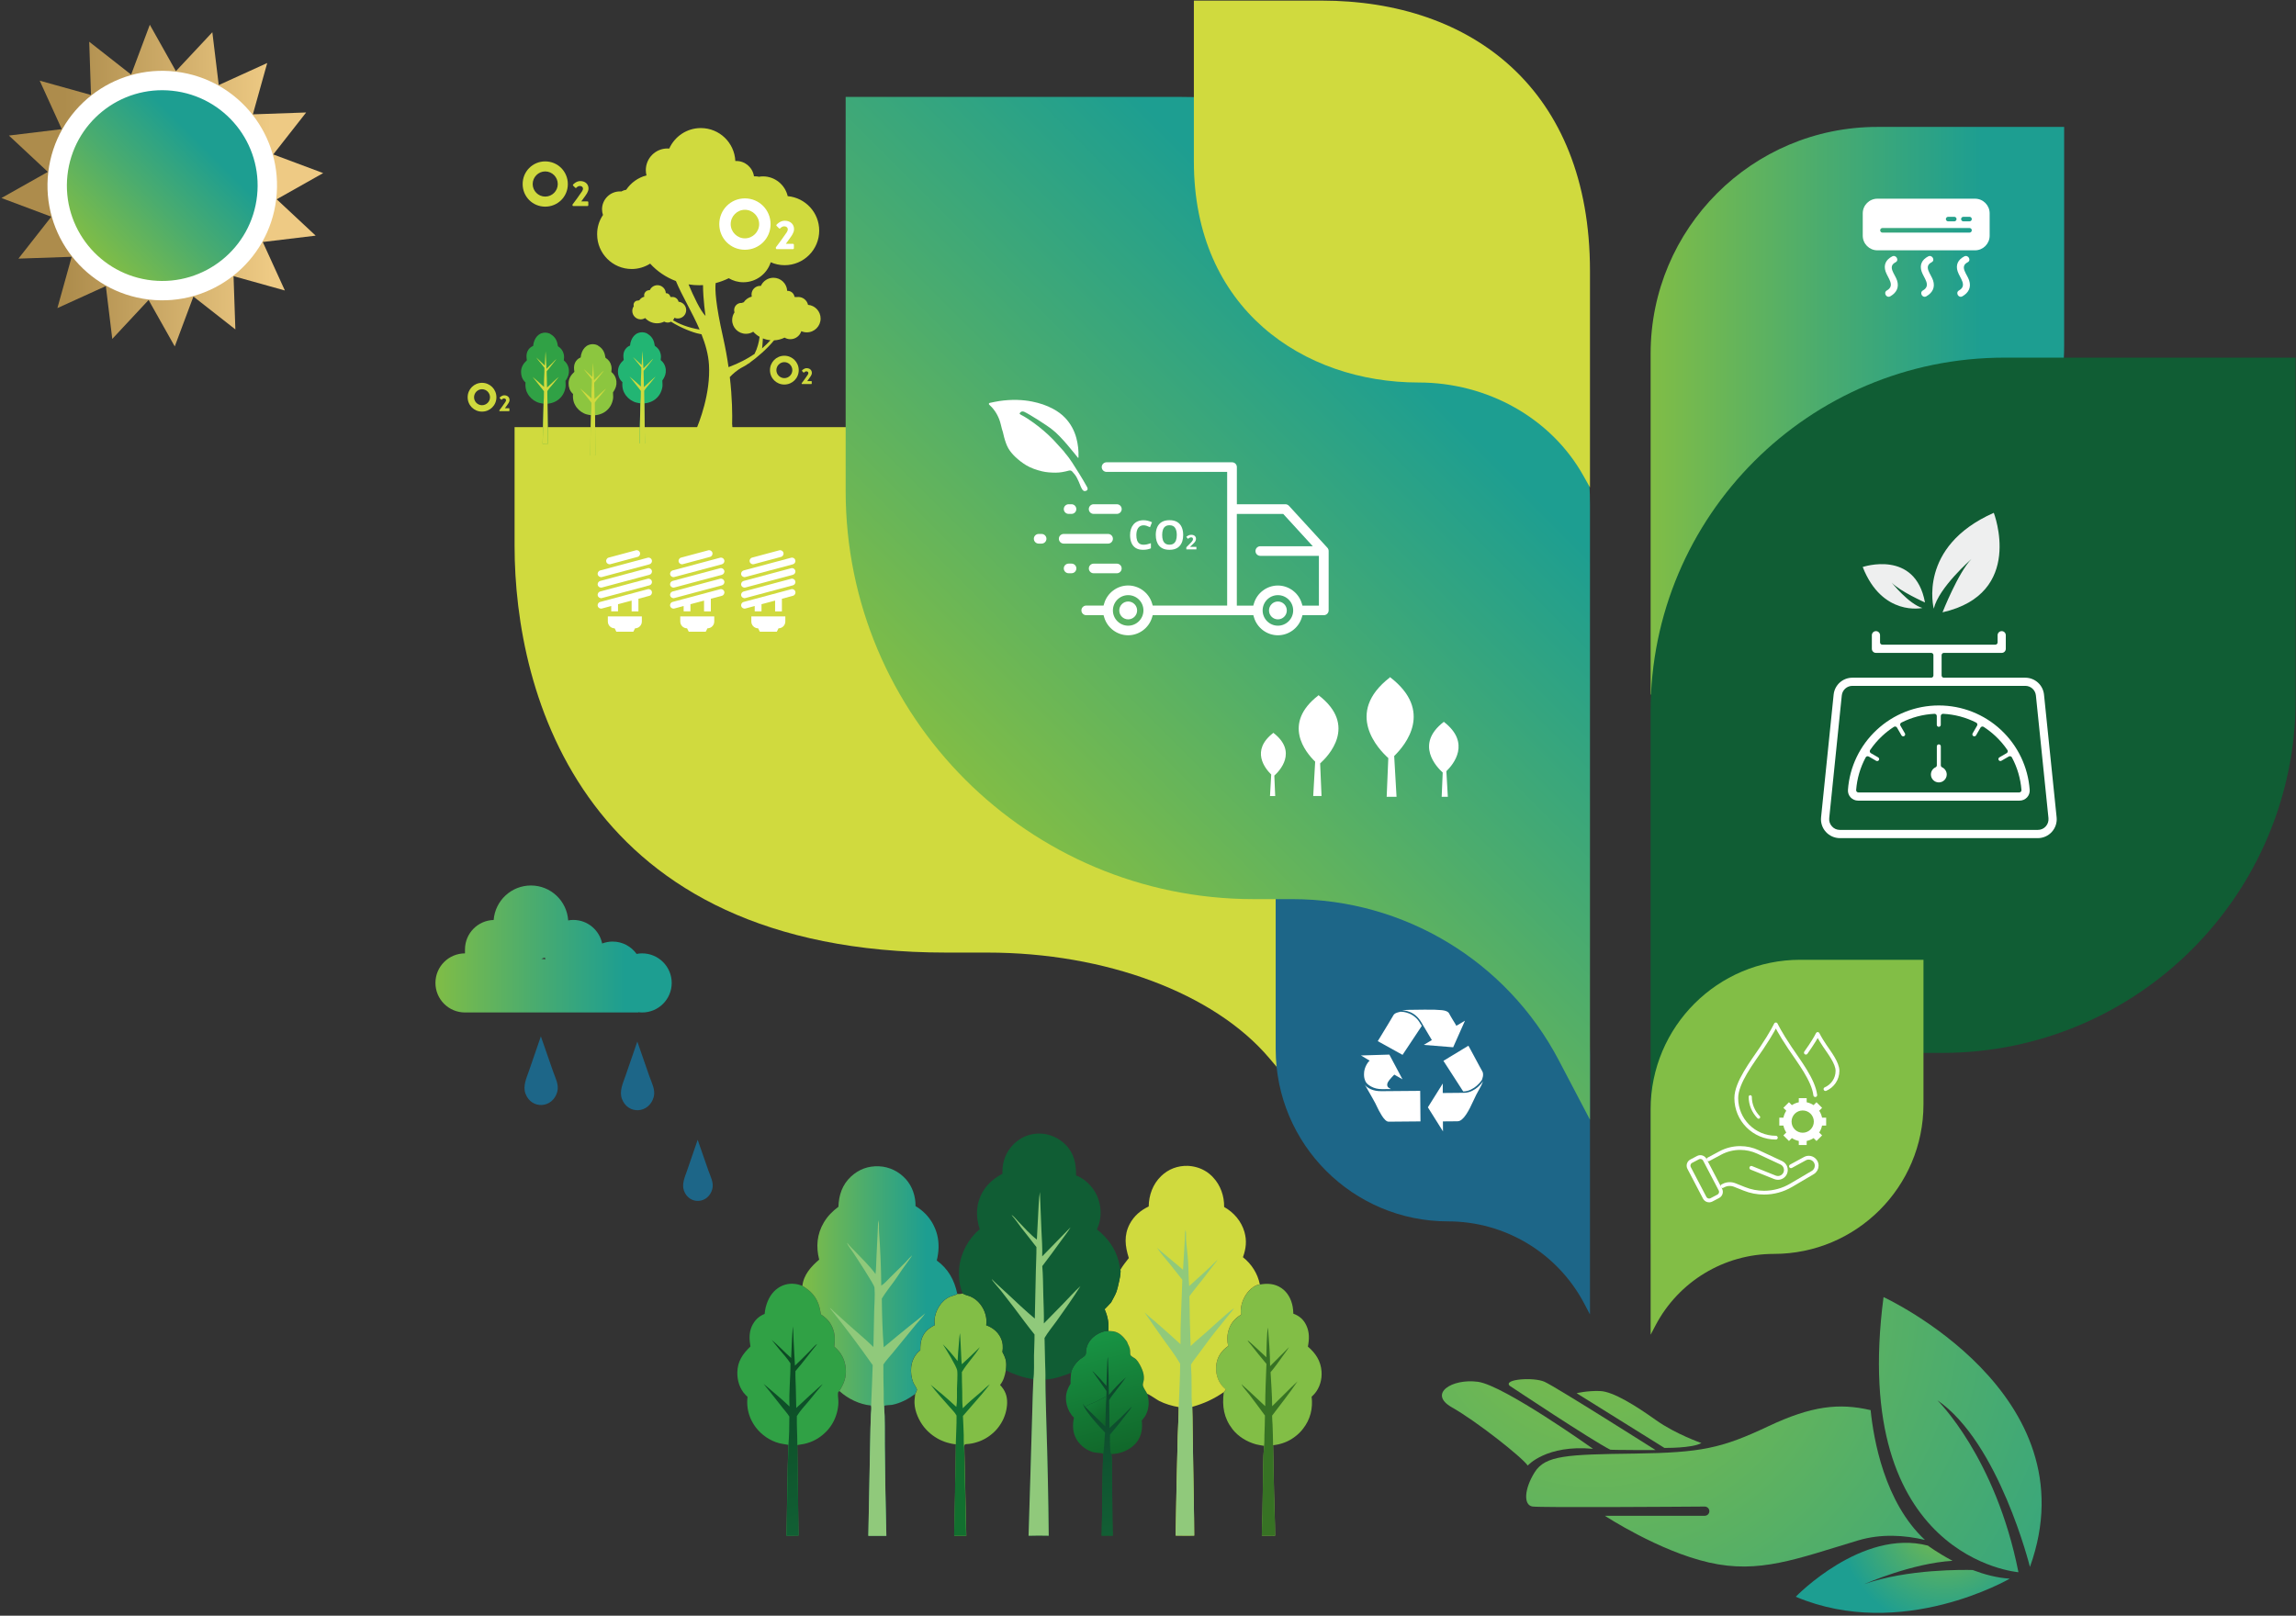 <svg width="726" height="511" viewBox="0 0 726 511" fill="none" xmlns="http://www.w3.org/2000/svg">
<rect x="0" y="0" width="726" height="511" fill="#333333" stroke="none"/>
<path d="M411.785 346.975L401.31 334.623C383.932 314.122 349.615 301.28 312.216 301.28H299.302C184.19 301.28 162.712 219.373 162.712 172.672V135.102H275.196C350.633 135.102 411.785 172.961 411.785 219.662V346.975Z" fill="#D0DA3E"/>
<path d="M502.753 415.737L500.967 412.341C492.555 396.317 475.956 386.293 457.873 386.293C427.781 386.293 403.373 361.892 403.373 331.781V279.155H448.253C478.345 279.155 502.753 303.556 502.753 333.667V415.737Z" fill="#1D6688"/>
<path d="M502.753 354.132L492.856 335.277C476.433 303.984 444.002 284.375 408.667 284.375H396.469C325.181 284.375 267.399 226.58 267.399 155.277V30.656H373.683C444.971 30.656 502.753 88.451 502.753 159.755V354.132Z" fill="url(#paint0_linear_644_3309)"/>
<path d="M521.93 219.851L524.281 215.386C535.347 194.306 557.177 181.099 580.982 181.099C620.581 181.099 652.685 148.988 652.685 109.381V40.14H593.632C554.034 40.14 521.93 72.251 521.93 111.859V219.851Z" fill="url(#paint1_linear_644_3309)"/>
<path d="M521.93 393.462L530.506 377.124C544.741 350.006 572.846 333.014 603.466 333.014H614.042C675.823 333.014 725.896 282.916 725.896 221.122V113.116H633.784C572.003 113.116 521.917 163.213 521.917 225.008V393.462H521.93Z" fill="#105D34"/>
<path d="M521.93 422.139L523.476 419.196C530.783 405.285 545.181 396.581 560.887 396.581C587.018 396.581 608.207 375.388 608.207 349.251V303.556H569.249C543.119 303.556 521.93 324.75 521.93 350.886V422.139Z" fill="#82BE46"/>
<path d="M436.797 345.113C435.514 345.126 434.383 344.912 433.402 344.472C432.534 344.082 431.918 343.604 431.541 343.025C431.641 343.189 431.754 343.403 431.905 343.667C432.132 344.069 432.433 344.598 432.811 345.252C433.188 345.918 433.59 346.623 434.005 347.352C434.42 348.094 434.722 348.635 434.911 349C435.011 349.201 435.087 349.352 435.112 349.427C435.426 350.094 435.716 350.685 435.992 351.214C436.269 351.742 436.583 352.283 436.935 352.849C437.287 353.415 437.652 353.867 438.029 354.232C438.407 354.584 438.759 354.76 439.098 354.76L449.158 354.672L449.07 345.013C443.122 345.05 439.035 345.088 436.797 345.113Z" fill="white"/>
<path d="M433.54 343.641C434.571 344.207 435.741 344.484 437.061 344.472L439.802 344.446C439.626 344.371 439.387 344.22 439.086 344.006C438.784 343.792 438.633 343.478 438.633 343.063C438.633 342.811 438.721 342.522 438.897 342.208C438.972 342.057 439.111 341.855 439.312 341.604C439.513 341.365 439.727 341.113 439.941 340.862C440.155 340.61 440.343 340.409 440.519 340.245C440.683 340.082 440.808 339.956 440.884 339.881L443.474 341.365L439.312 333.542L430.333 333.818L433.087 335.453C433.012 335.504 432.886 335.629 432.723 335.818C432.559 336.007 432.358 336.309 432.132 336.686C431.905 337.076 431.704 337.529 431.541 338.057C431.377 338.585 431.302 339.176 431.302 339.818C431.302 340.233 431.339 340.572 431.39 340.862C431.44 341.138 431.541 341.453 431.666 341.78C431.893 342.459 432.509 343.075 433.54 343.641Z" fill="white"/>
<path d="M431.54 343.024C431.49 342.936 431.452 342.861 431.415 342.799C431.452 342.874 431.502 342.949 431.54 343.024Z" fill="white"/>
<path d="M459.495 331.227L463.23 322.825L460.501 324.435C460.425 324.284 460.287 324.058 460.111 323.744C459.922 323.442 459.683 323.039 459.382 322.561C459.08 322.071 458.816 321.63 458.602 321.241C458.376 320.838 458.237 320.599 458.187 320.486C457.873 319.945 457.131 319.618 455.961 319.492C454.792 319.366 452.956 319.304 450.466 319.329C448.001 319.354 446.329 319.379 445.449 319.392C444.568 319.417 443.852 319.467 443.286 319.543C443.487 319.543 443.801 319.568 444.229 319.631C444.656 319.693 445.185 319.844 445.813 320.083C446.442 320.322 447.083 320.712 447.737 321.266C448.379 321.819 448.957 322.523 449.46 323.391L452.755 328.951L450.189 330.473L459.495 331.227Z" fill="white"/>
<path d="M467.845 337.277C467.43 336.497 466.788 335.303 465.921 333.693C465.506 332.925 465.154 332.271 464.864 331.73C464.575 331.19 464.399 330.863 464.311 330.737L456.414 335.516C456.678 335.919 457.558 337.29 459.055 339.604C460.551 341.918 461.532 343.428 461.985 344.145C462.437 344.862 462.676 345.214 462.714 345.214C463.557 345.176 464.361 344.975 465.103 344.61C465.845 344.245 466.461 343.83 466.964 343.377C467.467 342.925 467.845 342.522 468.109 342.195C468.373 341.856 468.549 341.617 468.624 341.453C468.851 340.837 468.964 340.283 468.951 339.793C468.951 339.428 468.876 339.139 468.75 338.912C468.561 338.598 468.26 338.057 467.845 337.277Z" fill="white"/>
<path d="M449.095 323.719C448.63 322.876 448.077 322.184 447.435 321.668C446.807 321.14 446.165 320.763 445.537 320.524C444.908 320.285 444.367 320.134 443.927 320.071C443.487 320.008 443.147 319.983 442.883 319.983C442.217 320.121 441.714 320.26 441.362 320.423C441.01 320.587 440.758 320.813 440.582 321.127C440.481 321.278 440.305 321.58 440.054 322.021C439.802 322.461 439.475 323.014 439.073 323.668C438.671 324.335 438.205 325.09 437.69 325.945C437.174 326.8 436.847 327.328 436.722 327.542C436.093 328.586 435.728 329.165 435.653 329.29L443.487 333.63L449.573 324.473C449.473 324.297 449.347 324.096 449.221 323.895L449.095 323.719Z" fill="white"/>
<path d="M467.254 343.843C466.738 344.296 466.122 344.698 465.393 345.05C464.663 345.402 463.858 345.604 462.991 345.629C462.915 345.629 460.652 345.654 456.2 345.692L456.213 342.686L451.497 350.22L456.276 357.829L456.251 354.672C458.979 354.647 460.501 354.635 460.84 354.635C461.331 354.635 461.809 354.433 462.261 354.043C462.727 353.654 463.167 353.138 463.594 352.484C464.022 351.83 464.412 351.163 464.776 350.459C465.128 349.754 465.581 348.811 466.134 347.629C466.361 347.163 466.575 346.711 466.776 346.27C466.876 346.094 467.052 345.767 467.304 345.302C467.706 344.61 468.033 344.006 468.285 343.516C468.536 343.025 468.75 342.51 468.926 341.969C468.825 342.12 468.649 342.359 468.398 342.686C468.134 343 467.757 343.39 467.254 343.843Z" fill="white"/>
<path d="M607.867 192.281C607.867 192.281 595.192 195.123 588.992 179.326C588.992 179.326 605.591 173.691 608.685 190.545C608.685 190.545 600.8 187.048 598.134 184.244C598.134 184.244 603.63 191.111 607.867 192.281Z" fill="#EEEFEF"/>
<path d="M611.464 192.507C611.464 192.507 606.207 172.911 630.439 162.195C630.439 162.195 640.323 187.728 614.23 193.664C614.23 193.664 619.16 181.137 623.372 176.798C623.385 176.81 613.01 185.828 611.464 192.507Z" fill="#EEEFEF"/>
<path d="M456.502 228.329V228.266C456.515 228.278 456.527 228.291 456.54 228.303C456.552 228.291 456.565 228.278 456.577 228.266V228.329C465.154 234.957 459.621 241.699 457.345 243.912L457.81 252H455.861L456.188 244.327C454.352 242.68 447.285 235.435 456.502 228.329Z" fill="white"/>
<path d="M439.501 214.242V214.128C439.526 214.141 439.551 214.166 439.563 214.179C439.589 214.166 439.614 214.141 439.626 214.128V214.242C453.308 224.82 444.48 235.561 440.846 239.108L441.588 252H438.469L438.985 239.762C436.068 237.146 424.813 225.587 439.501 214.242Z" fill="white"/>
<path d="M402.681 231.813V231.75C402.668 231.763 402.656 231.775 402.643 231.775C402.631 231.763 402.618 231.75 402.606 231.75V231.813C395.375 237.397 400.04 243.083 401.964 244.957L401.574 251.774H403.222L402.945 245.309C404.492 243.913 410.44 237.812 402.681 231.813Z" fill="white"/>
<path d="M417.004 219.939V219.851C416.979 219.864 416.966 219.876 416.941 219.901C416.916 219.889 416.903 219.876 416.878 219.851V219.939C405.347 228.857 412.791 237.913 415.86 240.894L415.243 251.761H417.872L417.431 241.447C419.896 239.246 429.39 229.511 417.004 219.939Z" fill="white"/>
<path d="M608.672 487.041C602.259 485.532 594.814 485.016 587.483 487.217C567.967 493.078 556.26 497.82 540.365 494.185C524.47 490.563 507.468 479.406 507.468 479.406H539.044C539.862 479.406 540.503 478.752 540.503 477.947C540.503 477.142 539.837 476.488 539.032 476.488C530.481 476.551 487.235 476.853 484.595 476.476C481.665 476.061 481.954 470.891 485.299 465.596C488.644 460.288 495.61 460.011 516.799 459.735C538.001 459.445 544.401 458.062 559.177 451.081C572.821 444.641 581.472 443.673 591.495 445.987C592.425 455.131 595.846 475.117 608.672 487.041Z" fill="url(#paint2_radial_644_3309)"/>
<path d="M483.073 463.521C483.073 463.521 488.933 456.829 503.709 458.226C503.709 458.226 475.553 438.151 467.329 437.032C459.105 435.913 451.434 440.793 459.105 445.12C466.763 449.434 481.262 460.867 483.073 463.521Z" fill="url(#paint3_radial_644_3309)"/>
<path d="M477.351 438.277C477.351 438.277 503.47 455.66 509.141 458.49C509.418 458.628 523.502 458.628 523.502 458.628C523.502 458.628 491.85 438.554 488.367 437.02C484.884 435.485 475.264 436.189 477.351 438.277Z" fill="url(#paint4_radial_644_3309)"/>
<path d="M498.54 440.642L526.281 457.936C526.281 457.936 535.058 458.075 537.988 456.402C537.988 456.402 529.902 453.61 523.627 449.157C517.352 444.692 510.109 440.088 505.922 439.95C501.747 439.812 498.54 440.642 498.54 440.642Z" fill="url(#paint5_radial_644_3309)"/>
<path d="M638.236 497.254C638.236 497.254 584.704 493.066 595.582 410.241C595.582 410.241 661.663 440.642 641.87 495.581C641.87 495.581 632.112 456.263 612.596 442.868C612.583 442.881 630.98 460.728 638.236 497.254Z" fill="url(#paint6_radial_644_3309)"/>
<path d="M635.482 499.292C635.482 499.292 601.404 519.19 567.816 505.015C567.816 505.015 588.716 483.369 609.603 488.84C609.603 488.84 612.709 491.167 617.399 493.645C604.547 494.425 589.948 500.827 589.458 501.04C603.139 496.173 621.348 496.487 623.762 496.563C627.409 497.946 631.445 499.053 635.482 499.292Z" fill="url(#paint7_radial_644_3309)"/>
<path d="M356.732 190.243C355.173 190.243 353.915 191.514 353.915 193.073C353.915 194.633 355.185 195.891 356.732 195.891C358.291 195.891 359.561 194.62 359.561 193.073C359.561 191.526 358.291 190.243 356.732 190.243Z" fill="white"/>
<path d="M404.077 190.243C402.518 190.243 401.26 191.514 401.26 193.073C401.26 194.633 402.53 195.891 404.077 195.891C405.624 195.891 406.894 194.62 406.894 193.073C406.894 191.526 405.636 190.243 404.077 190.243Z" fill="white"/>
<path d="M329.356 168.874H328.438C327.596 168.874 326.904 169.553 326.904 170.395C326.904 171.238 327.583 171.93 328.438 171.93H329.356C330.199 171.93 330.89 171.238 330.89 170.395C330.878 169.553 330.199 168.874 329.356 168.874Z" fill="white"/>
<path d="M336.348 171.93H350.382C351.224 171.93 351.903 171.238 351.903 170.395C351.903 169.553 351.224 168.874 350.382 168.874H336.348C335.505 168.874 334.814 169.553 334.814 170.395C334.814 171.238 335.505 171.93 336.348 171.93Z" fill="white"/>
<path d="M337.907 162.534H338.813C339.655 162.534 340.334 161.855 340.334 161.013C340.334 160.17 339.655 159.478 338.813 159.478H337.907C337.065 159.478 336.373 160.17 336.373 161.013C336.373 161.855 337.065 162.534 337.907 162.534Z" fill="white"/>
<path d="M345.817 162.534H353.148C353.991 162.534 354.682 161.855 354.682 161.013C354.682 160.17 354.003 159.478 353.148 159.478H345.817C344.974 159.478 344.283 160.17 344.283 161.013C344.283 161.855 344.962 162.534 345.817 162.534Z" fill="white"/>
<path d="M338.825 178.257H337.907C337.065 178.257 336.373 178.936 336.373 179.779C336.373 180.621 337.052 181.301 337.907 181.301H338.825C339.668 181.301 340.347 180.621 340.347 179.779C340.359 178.949 339.668 178.257 338.825 178.257Z" fill="white"/>
<path d="M345.817 181.313H353.136C353.978 181.313 354.67 180.634 354.67 179.791C354.67 178.948 353.991 178.269 353.136 178.269H345.817C344.974 178.269 344.295 178.948 344.295 179.791C344.295 180.634 344.974 181.313 345.817 181.313Z" fill="white"/>
<path d="M407.573 159.981C407.283 159.667 406.868 159.478 406.441 159.478H391.099V147.73C391.099 146.888 390.42 146.208 389.565 146.208H349.904C349.061 146.208 348.37 146.888 348.37 147.73C348.37 148.573 349.049 149.252 349.904 149.252H388.031V191.526H364.491L364.277 190.809C363.284 187.489 360.178 185.174 356.719 185.174C353.261 185.174 350.155 187.489 349.162 190.809L348.948 191.526H343.478C342.635 191.526 341.944 192.205 341.944 193.048C341.944 193.891 342.623 194.57 343.478 194.57H348.948L349.162 195.287C350.155 198.608 353.261 200.922 356.719 200.922C360.178 200.922 363.284 198.608 364.277 195.287L364.491 194.57H396.305L396.519 195.287C397.513 198.608 400.619 200.922 404.077 200.922C407.535 200.922 410.641 198.608 411.634 195.287L411.848 194.57H418.588C419.431 194.57 420.123 193.891 420.123 193.048V174.27C420.123 173.892 419.984 173.515 419.72 173.238L407.573 159.981ZM356.732 197.891C354.066 197.891 351.903 195.727 351.903 193.061C351.903 190.394 354.066 188.231 356.732 188.231C359.398 188.231 361.561 190.394 361.561 193.061C361.548 195.727 359.385 197.891 356.732 197.891ZM404.077 197.891C401.411 197.891 399.248 195.727 399.248 193.061C399.248 190.394 401.411 188.231 404.077 188.231C406.743 188.231 408.906 190.394 408.906 193.061C408.906 195.727 406.743 197.891 404.077 197.891ZM417.054 191.539H411.836L411.622 190.822C410.628 187.501 407.522 185.187 404.064 185.187C400.606 185.187 397.5 187.501 396.507 190.822L396.293 191.539H391.087V162.547H405.762L415.105 172.76H398.519C397.676 172.76 396.985 173.439 396.985 174.282C396.985 175.125 397.664 175.804 398.519 175.804H417.042V191.539H417.054Z" fill="white"/>
<path d="M316.429 134.159C315.951 132.172 315.033 130.386 313.663 128.851C313.436 128.6 313.185 128.373 312.946 128.134C312.82 128.008 312.631 127.883 312.694 127.669C312.757 127.442 312.996 127.417 313.185 127.379C314.115 127.191 315.046 126.977 315.989 126.839C317.863 126.562 319.749 126.436 321.648 126.486C323.245 126.537 324.842 126.688 326.414 127.015C328.715 127.48 330.941 128.197 333.016 129.329C334.411 130.084 335.707 131.002 336.801 132.159C338.536 133.995 339.718 136.159 340.359 138.599C340.862 140.511 341.089 142.473 341.026 144.447C341.013 144.976 340.925 144.863 340.787 144.699C339.907 143.617 335.48 137.92 332.726 135.869C331.242 134.637 325.282 130.851 323.811 130.222C322.93 129.945 322.616 130.411 322.415 130.738C322.339 130.864 322.629 131.102 322.805 131.178C324.226 131.895 325.533 132.788 326.829 133.719C329.042 135.316 331.104 137.09 333.016 139.039C333.33 139.366 335.606 141.882 336.361 142.712C336.549 142.913 336.662 143.177 336.851 143.378C338.511 145.265 339.743 147.454 341.089 149.554C342.019 151.026 342.9 152.522 343.742 154.044C344.207 154.887 343.616 155.327 342.95 155.327C342.283 155.327 341.755 153.981 341.541 153.39C341.265 152.623 340.887 151.894 340.535 151.151C340.171 150.409 339.617 149.768 339.064 149.152C338.787 148.85 338.435 148.724 338.008 148.837C336.612 149.214 335.204 149.504 333.745 149.491C332.311 149.479 330.878 149.403 329.482 149.064C327.734 148.636 326.011 148.07 324.452 147.127C323.207 146.359 322.05 145.479 320.994 144.46C320.164 143.655 319.409 142.787 318.831 141.781C318.202 140.662 317.825 139.442 317.485 138.209C317.347 137.718 317.247 137.228 317.133 136.725C317.02 136.523 316.618 134.964 316.429 134.159Z" fill="white"/>
<path d="M361.6 166.139C361.23 166.139 360.902 166.212 360.616 166.357C360.334 166.498 360.095 166.703 359.9 166.973C359.709 167.243 359.564 167.569 359.464 167.951C359.365 168.332 359.315 168.762 359.315 169.239C359.315 169.883 359.394 170.432 359.551 170.889C359.713 171.341 359.962 171.688 360.298 171.929C360.635 172.165 361.068 172.283 361.6 172.283C361.969 172.283 362.338 172.242 362.708 172.159C363.081 172.076 363.486 171.958 363.922 171.804V173.423C363.519 173.589 363.123 173.707 362.733 173.778C362.342 173.852 361.905 173.89 361.419 173.89C360.481 173.89 359.709 173.697 359.103 173.311C358.501 172.921 358.055 172.377 357.765 171.68C357.474 170.978 357.329 170.161 357.329 169.227C357.329 168.538 357.422 167.907 357.609 167.334C357.796 166.761 358.07 166.265 358.431 165.846C358.792 165.427 359.238 165.103 359.769 164.875C360.3 164.647 360.911 164.533 361.6 164.533C362.052 164.533 362.504 164.591 362.957 164.707C363.413 164.819 363.849 164.975 364.264 165.174L363.641 166.743C363.301 166.581 362.959 166.44 362.614 166.319C362.27 166.199 361.932 166.139 361.6 166.139ZM374.125 169.202C374.125 169.903 374.038 170.542 373.864 171.119C373.689 171.692 373.424 172.186 373.067 172.601C372.714 173.016 372.266 173.336 371.722 173.56C371.178 173.78 370.535 173.89 369.792 173.89C369.049 173.89 368.406 173.78 367.862 173.56C367.319 173.336 366.868 173.016 366.511 172.601C366.159 172.186 365.895 171.69 365.721 171.113C365.546 170.536 365.459 169.895 365.459 169.189C365.459 168.247 365.613 167.428 365.92 166.73C366.231 166.029 366.709 165.485 367.352 165.099C367.995 164.713 368.813 164.52 369.805 164.52C370.792 164.52 371.604 164.713 372.239 165.099C372.878 165.485 373.351 166.029 373.658 166.73C373.97 167.432 374.125 168.256 374.125 169.202ZM367.483 169.202C367.483 169.837 367.561 170.385 367.719 170.845C367.881 171.302 368.132 171.655 368.472 171.904C368.813 172.149 369.253 172.271 369.792 172.271C370.34 172.271 370.784 172.149 371.125 171.904C371.465 171.655 371.712 171.302 371.865 170.845C372.023 170.385 372.102 169.837 372.102 169.202C372.102 168.247 371.923 167.496 371.567 166.948C371.21 166.4 370.622 166.126 369.805 166.126C369.261 166.126 368.817 166.251 368.472 166.5C368.132 166.745 367.881 167.098 367.719 167.558C367.561 168.015 367.483 168.563 367.483 169.202ZM378.303 173.765H375.121V173.096L376.264 171.941C376.494 171.705 376.679 171.507 376.818 171.35C376.959 171.19 377.061 171.045 377.123 170.914C377.187 170.783 377.219 170.643 377.219 170.494C377.219 170.313 377.168 170.178 377.067 170.089C376.967 169.998 376.833 169.952 376.665 169.952C376.489 169.952 376.318 169.992 376.152 170.073C375.986 170.154 375.812 170.27 375.632 170.419L375.109 169.8C375.24 169.687 375.378 169.582 375.523 169.482C375.67 169.382 375.84 169.302 376.033 169.242C376.228 169.18 376.462 169.149 376.734 169.149C377.033 169.149 377.289 169.203 377.503 169.311C377.718 169.419 377.884 169.566 378.001 169.753C378.117 169.937 378.175 170.147 378.175 170.382C378.175 170.633 378.125 170.862 378.025 171.07C377.926 171.277 377.781 171.482 377.59 171.686C377.401 171.889 377.173 172.114 376.905 172.361L376.32 172.912V172.956H378.303V173.765Z" fill="white"/>
<path d="M614.104 242.68C613.853 242.567 613.69 242.315 613.69 242.038V236.051C613.69 235.699 613.413 235.422 613.061 235.422C612.709 235.422 612.432 235.699 612.432 236.051V242.038C612.432 242.315 612.269 242.567 612.017 242.68C611.137 243.082 610.558 243.975 610.558 244.956C610.558 246.34 611.678 247.459 613.061 247.459C614.431 247.459 615.563 246.34 615.563 244.956C615.563 243.988 614.985 243.095 614.104 242.68Z" fill="white"/>
<path d="M613.061 223.121C605.73 223.121 598.751 225.876 593.394 230.869C588.062 235.85 584.843 242.579 584.327 249.811C584.264 250.692 584.566 251.559 585.17 252.201C585.773 252.842 586.628 253.22 587.508 253.22H638.613C639.494 253.22 640.349 252.842 640.952 252.201C641.556 251.559 641.858 250.679 641.795 249.811C641.267 242.566 638.047 235.837 632.716 230.856C627.371 225.876 620.392 223.121 613.061 223.121ZM634.853 237.749C634.803 237.938 634.69 238.101 634.514 238.202L632.213 239.535C632.062 239.623 631.961 239.761 631.923 239.912C631.873 240.076 631.898 240.239 631.986 240.39C632.15 240.68 632.552 240.793 632.841 240.617L635.193 239.258C635.356 239.158 635.558 239.133 635.734 239.195C635.922 239.246 636.073 239.372 636.161 239.535C637.884 242.755 638.902 246.226 639.192 249.874C639.204 250.075 639.141 250.264 639.003 250.402C638.865 250.541 638.676 250.629 638.487 250.629H587.622C587.42 250.629 587.232 250.553 587.106 250.402C586.968 250.264 586.905 250.063 586.917 249.874C587.194 246.239 588.213 242.755 589.935 239.548C590.023 239.384 590.187 239.258 590.363 239.208C590.539 239.158 590.74 239.183 590.904 239.271L593.255 240.629C593.557 240.805 593.947 240.692 594.11 240.403C594.286 240.101 594.186 239.724 593.884 239.548L591.583 238.214C591.407 238.114 591.294 237.95 591.243 237.762C591.205 237.573 591.243 237.372 591.344 237.208C592.438 235.598 593.721 234.101 595.154 232.768C596.298 231.699 597.543 230.731 598.851 229.888C599.015 229.787 599.216 229.75 599.404 229.8C599.593 229.85 599.757 229.963 599.845 230.139L601.253 232.58C601.416 232.869 601.819 232.982 602.108 232.806C602.246 232.718 602.36 232.592 602.397 232.429C602.448 232.265 602.422 232.102 602.334 231.951L600.926 229.511C600.825 229.347 600.8 229.146 600.863 228.957C600.913 228.769 601.052 228.618 601.228 228.53C604.485 226.882 608.006 225.951 611.665 225.762C611.866 225.75 612.055 225.825 612.193 225.951C612.332 226.089 612.42 226.266 612.42 226.467V229.246C612.42 229.599 612.696 229.875 613.048 229.875C613.4 229.875 613.677 229.599 613.677 229.246V226.467C613.677 226.278 613.752 226.089 613.903 225.951C614.042 225.813 614.243 225.75 614.432 225.762C618.091 225.951 621.599 226.882 624.856 228.53C625.032 228.618 625.158 228.769 625.221 228.957C625.271 229.146 625.259 229.347 625.158 229.511L623.75 231.951C623.574 232.253 623.674 232.63 623.976 232.806C624.278 232.969 624.668 232.869 624.831 232.58L626.239 230.139C626.34 229.976 626.503 229.85 626.68 229.8C626.868 229.75 627.069 229.787 627.233 229.888C628.553 230.743 629.798 231.712 630.942 232.781C632.363 234.114 633.646 235.598 634.74 237.208C634.866 237.359 634.904 237.56 634.853 237.749Z" fill="white"/>
<path d="M646.322 219.7C646.007 216.644 643.455 214.342 640.386 214.342H614.645C614.255 214.342 613.941 214.027 613.941 213.638V207.198C613.941 206.808 614.255 206.493 614.645 206.493H632.942C633.659 206.493 634.237 205.915 634.237 205.198V200.909C634.237 200.192 633.659 199.613 632.942 199.613C632.225 199.613 631.647 200.192 631.647 200.909V203.185C631.647 203.575 631.332 203.89 630.942 203.89H595.179C594.789 203.89 594.475 203.575 594.475 203.185V200.909C594.475 200.192 593.896 199.613 593.18 199.613C592.463 199.613 591.884 200.192 591.884 200.909V205.198C591.884 205.915 592.463 206.493 593.18 206.493H610.646C611.036 206.493 611.351 206.808 611.351 207.198V213.638C611.351 214.027 611.036 214.342 610.646 214.342H585.735C582.667 214.342 580.114 216.644 579.8 219.7L575.826 258.502C575.65 260.175 576.203 261.861 577.335 263.106C578.467 264.351 580.077 265.081 581.762 265.081H644.372C646.058 265.081 647.667 264.364 648.799 263.106C649.931 261.848 650.484 260.175 650.308 258.502L646.322 219.7ZM646.875 261.37C646.234 262.087 645.341 262.477 644.372 262.477H581.762C580.793 262.477 579.9 262.087 579.259 261.358C578.605 260.641 578.303 259.71 578.404 258.754L582.378 219.952C582.554 218.228 584 216.92 585.735 216.92H640.399C642.134 216.92 643.58 218.228 643.756 219.952L647.73 258.754C647.818 259.735 647.516 260.653 646.875 261.37Z" fill="white"/>
<path d="M553.43 346.887C553.43 349.339 554.424 351.641 556.071 353.327" stroke="white" stroke-miterlimit="10" stroke-linecap="round" stroke-linejoin="round"/>
<path d="M561.528 359.817C554.612 359.817 549.016 354.207 549.016 347.302C549.016 342.371 554.097 335.881 557.064 331.454C560.334 326.586 561.528 323.995 561.528 323.995C561.528 323.995 562.736 326.599 566.018 331.491C568.797 335.642 573.424 341.579 573.99 346.358" stroke="white" stroke-width="1.2" stroke-miterlimit="10" stroke-linecap="round" stroke-linejoin="round"/>
<path d="M571.023 332.938C571.551 332.158 572.079 331.416 572.519 330.762C574.154 328.322 574.757 327.026 574.757 327.026C574.757 327.026 575.361 328.334 577.008 330.775C578.492 332.988 581.02 336.221 581.02 338.686C581.02 341.277 579.448 343.491 577.222 344.447" stroke="white" stroke-width="1.2" stroke-miterlimit="10" stroke-linecap="round" stroke-linejoin="round"/>
<path d="M577.436 355.993V353.49H576.141C575.977 352.698 575.663 351.956 575.235 351.302L576.153 350.384L574.38 348.61L573.462 349.528C572.808 349.101 572.066 348.786 571.274 348.623V347.327H570.029H568.784V348.623C567.992 348.786 567.25 349.101 566.596 349.528L565.678 348.61L563.905 350.384L564.823 351.302C564.396 351.956 564.081 352.698 563.918 353.49H562.622V355.993H563.918C564.081 356.786 564.396 357.528 564.823 358.182L563.905 359.1L565.678 360.873L566.596 359.955C567.25 360.383 567.992 360.697 568.784 360.861V362.156H570.029H571.274V360.861C572.066 360.697 572.808 360.383 573.462 359.955L574.38 360.873L576.153 359.1L575.235 358.182C575.663 357.528 575.977 356.786 576.141 355.993H577.436ZM570.017 358.257C568.067 358.257 566.496 356.685 566.496 354.735C566.496 352.786 568.067 351.214 570.017 351.214C571.966 351.214 573.538 352.786 573.538 354.735C573.538 356.685 571.966 358.257 570.017 358.257Z" fill="white"/>
<path d="M540.214 366.672L543.974 364.659C545.91 363.628 548.061 363.087 550.249 363.087C551.217 363.087 552.198 363.2 553.141 363.401C554.084 363.615 555.015 363.93 555.895 364.332L563.251 367.766C564.509 368.357 565.049 369.854 564.458 371.112C564.031 372.005 563.138 372.545 562.195 372.545C561.881 372.545 561.566 372.482 561.264 372.369L553.77 369.363" stroke="white" stroke-width="1.2" stroke-miterlimit="10" stroke-linecap="round" stroke-linejoin="round"/>
<path d="M566.307 368.86L570.721 366.458C571.79 365.867 573.123 366.143 573.89 367.099C574.267 367.565 574.443 368.118 574.443 368.672C574.443 369.527 574.003 370.37 573.198 370.847L566.345 374.885C563.754 376.407 560.812 377.212 557.806 377.212C556.737 377.212 555.669 377.111 554.625 376.91C553.581 376.709 552.55 376.407 551.556 376.004L548.526 374.797C547.394 374.344 546.111 374.394 545.017 374.948L544.64 375.137" stroke="white" stroke-width="1.2" stroke-miterlimit="10" stroke-linecap="round" stroke-linejoin="round"/>
<path d="M543.307 378.369L541.169 379.488C540.39 379.903 539.422 379.589 539.019 378.809L534.102 369.401C533.7 368.621 534.002 367.653 534.781 367.25L536.919 366.131C537.699 365.728 538.667 366.03 539.069 366.81L543.986 376.218C544.401 376.998 544.087 377.967 543.307 378.369Z" stroke="white" stroke-width="1.2" stroke-miterlimit="10" stroke-linecap="round" stroke-linejoin="round"/>
<path d="M55.624 22.506L47.374 7.828L41.464 23.6L28.21 13.198L28.776 30.04L12.554 25.512L19.533 40.844L2.821 42.869L15.132 54.365L0.457 62.629L16.226 68.541L5.827 81.797L22.665 81.219L18.15 97.444L33.467 90.476L35.504 107.192L46.985 94.878L55.259 109.569L61.157 93.784L74.423 104.186L73.845 87.344L90.079 91.872L83.087 76.54L99.812 74.528L87.489 63.032L102.189 54.743L86.407 48.844L96.807 35.574L79.956 36.165L84.496 19.927L69.167 26.908L67.142 10.192L55.624 22.506Z" fill="url(#paint8_linear_644_3309)"/>
<path d="M15.27 54.391C12.906 74.289 27.091 92.35 46.997 94.728C66.916 97.105 84.961 82.904 87.338 63.006C89.727 43.108 75.517 25.047 55.611 22.657C35.73 20.28 17.66 34.48 15.27 54.391Z" fill="white"/>
<path d="M21.319 55.497C19.558 72.062 31.555 86.917 48.104 88.69C64.678 90.451 79.529 78.464 81.289 61.887C83.062 45.334 71.066 30.468 54.492 28.707C37.943 26.933 23.105 38.92 21.319 55.497Z" fill="url(#paint9_linear_644_3309)"/>
<path d="M502.753 154.17L500.603 150.346C490.455 132.285 470.41 120.977 448.567 120.977C412.225 120.977 377.506 97.771 377.506 51.095V0.193H417.96C465.317 0.193 502.753 28.216 502.753 85.671V154.17Z" fill="#D0DA3E"/>
<path d="M190.667 67.987C190.478 67.434 190.365 66.83 190.365 66.201C190.365 63.082 192.905 60.541 196.023 60.541C196.174 60.541 196.325 60.554 196.476 60.554C196.941 60.29 197.457 60.101 198.01 60.013C199.494 57.799 201.77 56.152 204.424 55.472C204.285 54.944 204.21 54.391 204.21 53.812C204.21 50.014 207.278 46.957 211.063 46.957C211.252 46.957 211.44 46.97 211.616 46.995C213.327 43.171 217.149 40.505 221.601 40.505C227.486 40.505 232.239 45.121 232.516 50.932C232.617 50.932 232.705 50.919 232.818 50.919C235.672 50.919 238.011 53.032 238.414 55.774C238.502 55.774 238.577 55.762 238.653 55.762C239.118 55.762 239.571 55.8 240.011 55.9C240.413 55.837 240.828 55.787 241.243 55.787C245.066 55.787 248.247 58.466 249.077 62.038C254.661 62.541 259.037 67.22 259.037 72.93C259.037 78.968 254.145 83.873 248.097 83.873C246.537 83.873 245.053 83.546 243.708 82.942C242.526 86.602 239.118 89.269 235.044 89.269C233.359 89.269 231.787 88.803 230.429 87.999C229.121 88.64 227.738 89.156 226.292 89.533C226.053 91.546 226.254 96.149 228.643 106.714C229.385 110.035 229.951 113.179 230.366 116.122C233.736 114.865 236.44 113.406 238.59 111.934C239.508 110.123 239.973 108.261 240.187 106.526C239.432 106.098 238.753 105.557 238.175 104.916C237.496 105.343 236.716 105.57 235.861 105.57C233.459 105.57 231.51 103.62 231.51 101.23C231.51 100.312 231.787 99.482 232.252 98.79C232.177 98.551 232.139 98.312 232.139 98.073C232.139 96.828 233.145 95.809 234.39 95.809C234.453 95.809 234.516 95.822 234.578 95.822C234.754 95.721 234.956 95.646 235.157 95.608C235.748 94.728 236.653 94.074 237.71 93.809C237.672 93.596 237.634 93.382 237.634 93.143C237.634 91.634 238.854 90.413 240.363 90.413C240.438 90.413 240.501 90.413 240.589 90.426C241.268 88.904 242.802 87.848 244.563 87.848C246.902 87.848 248.801 89.697 248.914 91.998C248.952 91.998 248.977 91.986 249.027 91.986C250.159 91.986 251.089 92.841 251.24 93.935C251.278 93.935 251.316 93.923 251.353 93.923C251.53 93.923 251.706 93.935 251.869 93.96C252.033 93.935 252.209 93.923 252.397 93.923C253.906 93.923 255.176 94.979 255.503 96.413C257.742 96.614 259.477 98.476 259.477 100.752C259.477 103.155 257.528 105.117 255.126 105.117C254.497 105.117 253.919 104.991 253.378 104.752C252.9 106.211 251.542 107.28 249.92 107.28C249.241 107.28 248.625 107.092 248.097 106.777C247.078 107.28 245.946 107.582 244.752 107.645C242.564 110.324 239.445 113.016 237.081 114.701C236.88 115.053 236.779 115.217 236.754 115.255C236.766 115.204 236.842 115.016 236.98 114.777C236.163 115.355 235.434 115.808 234.868 116.085C233.145 116.953 231.699 118.273 230.768 119.254C231.535 125.845 231.586 131.103 231.498 134.335C231.535 134.335 231.56 134.335 231.56 134.335C231.56 134.335 231.271 136.058 233.17 137.064H219.275C219.451 136.951 219.614 136.851 219.765 136.712C221.173 133.492 224.72 124.411 224.179 115.38C223.99 112.11 223.06 108.865 221.815 105.721C221.563 105.658 221.312 105.595 221.048 105.557C219.275 105.243 215.213 103.683 212.182 101.746C211.868 101.91 211.516 102.023 211.139 102.023C210.736 102.023 210.346 101.91 210.019 101.721C209.328 102.061 208.561 102.249 207.756 102.249C206.272 102.249 204.927 101.608 203.996 100.589C203.581 100.84 203.116 101.004 202.588 101.004C201.129 101.004 199.934 99.809 199.934 98.338C199.934 97.797 200.098 97.294 200.4 96.866C200.362 96.728 200.337 96.589 200.337 96.426C200.337 95.684 200.94 95.055 201.695 95.055C201.733 95.055 201.77 95.067 201.808 95.067C201.921 95.004 202.047 94.954 202.173 94.929C202.537 94.401 203.091 93.998 203.732 93.835C203.707 93.709 203.669 93.57 203.669 93.42C203.669 92.514 204.424 91.772 205.342 91.772H205.467C205.882 90.854 206.8 90.2 207.894 90.2C209.303 90.2 210.472 91.319 210.535 92.728C210.573 92.728 210.585 92.728 210.585 92.728C211.302 92.728 211.868 93.243 211.969 93.91H212.031C212.145 93.91 212.258 93.923 212.371 93.948C212.459 93.935 212.56 93.923 212.66 93.923C213.591 93.923 214.358 94.577 214.559 95.432C215.917 95.558 216.973 96.702 216.973 98.086C216.973 99.545 215.791 100.727 214.32 100.727C213.943 100.727 213.591 100.664 213.264 100.501C213.176 100.803 213.012 101.067 212.799 101.293C214.672 102.413 217.426 103.595 221.224 104.236C218.835 98.677 215.59 93.445 213.729 88.892C210.585 87.709 207.806 85.823 205.58 83.382C203.883 84.439 201.896 85.081 199.758 85.081C193.71 85.081 188.818 80.163 188.818 74.125C188.793 71.849 189.472 69.748 190.667 67.987ZM243.62 107.607C242.777 107.532 241.973 107.331 241.231 107.029C241.168 108.45 241.042 109.62 240.979 110.173C242.023 109.268 242.903 108.4 243.62 107.607ZM223.085 99.922C223.085 99.922 222.318 94.791 222.293 90.174C221.89 90.2 221.488 90.212 221.073 90.212C219.929 90.212 218.809 90.124 217.715 89.936C219.262 93.608 221.425 98.262 223.085 99.922Z" fill="#D0DA3E"/>
<path d="M235.534 62.742C240.049 62.742 243.658 66.377 243.658 70.893C243.658 75.408 240.049 78.993 235.534 78.993C231.02 78.993 227.436 75.408 227.436 70.893C227.436 66.377 231.032 62.742 235.534 62.742ZM235.534 75.383C238.011 75.383 240.049 73.358 240.049 70.893C240.049 68.415 238.024 66.352 235.534 66.352C233.069 66.352 231.045 68.402 231.045 70.893C231.045 73.345 233.082 75.383 235.534 75.383Z" fill="white"/>
<path d="M245.317 78.251C246.072 77.27 247.996 74.653 248.763 73.484C248.927 73.22 249.103 72.855 249.103 72.503C249.103 72.012 248.688 71.572 247.958 71.572C247.43 71.572 246.94 71.949 246.701 72.226C246.6 72.327 246.437 72.327 246.336 72.226L245.544 71.421C245.456 71.346 245.443 71.182 245.531 71.081C245.531 71.081 246.588 69.811 248.134 69.811C249.995 69.811 251.077 70.993 251.077 72.44C251.077 73.132 250.888 73.522 250.574 74.125C250.159 74.867 249.09 76.251 248.486 77.119H250.775C250.901 77.119 251.027 77.232 251.027 77.37V78.54C251.027 78.666 250.913 78.792 250.775 78.792H245.582C245.443 78.792 245.33 78.678 245.33 78.54V78.251H245.317Z" fill="white"/>
<path d="M172.395 51.045C176.369 51.045 179.55 54.24 179.55 58.227C179.55 62.201 176.369 65.358 172.395 65.358C168.421 65.358 165.265 62.201 165.265 58.227C165.252 54.24 168.421 51.045 172.395 51.045ZM172.395 62.176C174.583 62.176 176.369 60.39 176.369 58.214C176.369 56.026 174.583 54.215 172.395 54.215C170.232 54.215 168.434 56.026 168.434 58.214C168.434 60.39 170.22 62.176 172.395 62.176Z" fill="#D0DA3E"/>
<path d="M181.009 64.717C181.675 63.849 183.373 61.547 184.04 60.516C184.19 60.29 184.341 59.963 184.341 59.648C184.341 59.208 183.977 58.818 183.335 58.818C182.87 58.818 182.442 59.145 182.229 59.397C182.141 59.485 182.002 59.485 181.914 59.397L181.21 58.692C181.135 58.629 181.122 58.491 181.198 58.39C181.198 58.39 182.128 57.271 183.486 57.271C185.121 57.271 186.089 58.315 186.089 59.585C186.089 60.189 185.913 60.541 185.649 61.069C185.284 61.724 184.341 62.944 183.801 63.698H185.813C185.926 63.698 186.026 63.799 186.026 63.912V64.943C186.026 65.057 185.926 65.157 185.813 65.157H181.235C181.11 65.157 181.021 65.057 181.021 64.943V64.717H181.009Z" fill="#D0DA3E"/>
<path d="M248.009 112.512C250.536 112.512 252.561 114.55 252.561 117.078C252.561 119.606 250.536 121.619 248.009 121.619C245.481 121.619 243.469 119.606 243.469 117.078C243.469 114.55 245.481 112.512 248.009 112.512ZM248.009 119.593C249.404 119.593 250.536 118.449 250.536 117.078C250.536 115.682 249.392 114.537 248.009 114.537C246.625 114.537 245.494 115.694 245.494 117.078C245.494 118.449 246.625 119.593 248.009 119.593Z" fill="#D0DA3E"/>
<path d="M253.491 121.204C253.919 120.65 254.988 119.191 255.415 118.525C255.516 118.374 255.604 118.172 255.604 117.971C255.604 117.694 255.365 117.443 254.963 117.443C254.661 117.443 254.397 117.657 254.258 117.808C254.195 117.871 254.107 117.871 254.057 117.808L253.617 117.355C253.567 117.317 253.554 117.229 253.604 117.166C253.604 117.166 254.195 116.449 255.063 116.449C256.107 116.449 256.71 117.116 256.71 117.921C256.71 118.311 256.597 118.525 256.421 118.864C256.182 119.279 255.591 120.059 255.252 120.537H256.534C256.61 120.537 256.673 120.6 256.673 120.675V121.329C256.673 121.405 256.61 121.468 256.534 121.468H253.617C253.542 121.468 253.479 121.405 253.479 121.329V121.204H253.491Z" fill="#D0DA3E"/>
<path d="M152.413 121.078C154.941 121.078 156.966 123.116 156.966 125.644C156.966 128.172 154.941 130.184 152.413 130.184C149.886 130.184 147.874 128.172 147.874 125.644C147.874 123.116 149.886 121.078 152.413 121.078ZM152.413 128.159C153.809 128.159 154.941 127.015 154.941 125.644C154.941 124.248 153.797 123.103 152.413 123.103C151.03 123.103 149.898 124.26 149.898 125.644C149.898 127.027 151.03 128.159 152.413 128.159Z" fill="#D0DA3E"/>
<path d="M157.896 129.782C158.324 129.228 159.392 127.769 159.82 127.103C159.921 126.952 160.009 126.75 160.009 126.549C160.009 126.273 159.77 126.021 159.367 126.021C159.066 126.021 158.801 126.235 158.663 126.386C158.6 126.449 158.512 126.449 158.462 126.386L158.022 125.933C157.972 125.895 157.959 125.807 158.009 125.744C158.009 125.744 158.6 125.027 159.468 125.027C160.512 125.027 161.115 125.694 161.115 126.499C161.115 126.889 161.002 127.103 160.826 127.442C160.587 127.857 159.996 128.637 159.657 129.115H160.939C161.015 129.115 161.078 129.178 161.078 129.253V129.908C161.078 129.983 161.015 130.046 160.939 130.046H158.022C157.946 130.046 157.884 129.983 157.884 129.908V129.782H157.896Z" fill="#D0DA3E"/>
<path d="M190.327 182.495C189.761 182.646 189.17 182.307 189.019 181.741C188.868 181.162 189.208 180.584 189.774 180.42L204.801 176.395C205.379 176.244 205.958 176.584 206.121 177.15C206.272 177.728 205.933 178.307 205.367 178.471L190.327 182.495Z" fill="white"/>
<path d="M190.327 185.816C189.761 185.967 189.17 185.627 189.019 185.061C188.868 184.483 189.208 183.904 189.774 183.74L204.801 179.716C205.379 179.565 205.958 179.904 206.121 180.47C206.272 181.049 205.933 181.627 205.367 181.791L190.327 185.816Z" fill="white"/>
<path d="M190.327 189.149C189.761 189.3 189.17 188.961 189.019 188.395C188.868 187.816 189.208 187.237 189.774 187.074L204.801 183.049C205.379 182.898 205.958 183.238 206.121 183.804C206.272 184.382 205.933 184.961 205.367 185.124L190.327 189.149Z" fill="white"/>
<path d="M192.465 176.357C191.886 176.508 191.547 177.1 191.71 177.678C191.861 178.244 192.452 178.584 193.018 178.433L201.607 176.131C202.185 175.98 202.525 175.389 202.361 174.81C202.21 174.232 201.619 173.892 201.041 174.056L192.465 176.357Z" fill="white"/>
<path d="M192.201 194.96V196.57C192.201 197.752 193.156 198.721 194.351 198.721L194.892 199.79H200.261L200.802 198.721C201.984 198.721 202.952 197.765 202.952 196.57V194.96H192.201Z" fill="white"/>
<path d="M206.121 187.112C205.97 186.533 205.379 186.193 204.801 186.357L189.774 190.382C189.195 190.533 188.856 191.124 189.019 191.703C189.17 192.269 189.761 192.608 190.327 192.457L193.27 191.665V193.35H195.42V191.099L199.721 189.954V193.363H201.871V189.376L205.367 188.432C205.933 188.281 206.272 187.69 206.121 187.112Z" fill="white"/>
<path d="M213.226 182.495C212.66 182.646 212.069 182.307 211.918 181.741C211.767 181.162 212.107 180.584 212.673 180.42L227.7 176.395C228.278 176.244 228.857 176.584 229.02 177.15C229.171 177.728 228.832 178.307 228.266 178.471L213.226 182.495Z" fill="white"/>
<path d="M213.226 185.816C212.66 185.967 212.069 185.627 211.918 185.061C211.767 184.483 212.107 183.904 212.673 183.74L227.7 179.716C228.278 179.565 228.857 179.904 229.02 180.47C229.171 181.049 228.832 181.627 228.266 181.791L213.226 185.816Z" fill="white"/>
<path d="M213.226 189.149C212.66 189.3 212.069 188.961 211.918 188.395C211.767 187.816 212.107 187.237 212.673 187.074L227.7 183.049C228.278 182.898 228.857 183.238 229.02 183.804C229.171 184.382 228.832 184.961 228.266 185.124L213.226 189.149Z" fill="white"/>
<path d="M215.364 176.357C214.785 176.508 214.446 177.1 214.609 177.678C214.76 178.244 215.351 178.584 215.917 178.433L224.506 176.131C225.084 175.98 225.424 175.389 225.26 174.81C225.109 174.232 224.518 173.892 223.94 174.056L215.364 176.357Z" fill="white"/>
<path d="M215.1 194.96V196.57C215.1 197.752 216.055 198.721 217.25 198.721L217.791 199.79H223.16L223.701 198.721C224.883 198.721 225.851 197.765 225.851 196.57V194.96H215.1Z" fill="white"/>
<path d="M229.02 187.112C228.869 186.533 228.278 186.193 227.7 186.357L212.673 190.382C212.094 190.533 211.755 191.124 211.918 191.703C212.069 192.269 212.66 192.608 213.226 192.457L216.169 191.665V193.35H218.319V191.099L222.62 189.954V193.363H224.77V189.376L228.266 188.432C228.832 188.281 229.171 187.69 229.02 187.112Z" fill="white"/>
<path d="M235.685 182.495C235.119 182.646 234.528 182.307 234.377 181.741C234.226 181.162 234.566 180.584 235.132 180.42L250.159 176.395C250.737 176.244 251.316 176.584 251.479 177.15C251.63 177.728 251.291 178.307 250.725 178.471L235.685 182.495Z" fill="white"/>
<path d="M235.685 185.816C235.119 185.967 234.528 185.627 234.377 185.061C234.226 184.483 234.566 183.904 235.132 183.74L250.159 179.716C250.737 179.565 251.316 179.904 251.479 180.47C251.63 181.049 251.291 181.627 250.725 181.791L235.685 185.816Z" fill="white"/>
<path d="M235.685 189.149C235.119 189.3 234.528 188.961 234.377 188.395C234.226 187.816 234.566 187.237 235.132 187.074L250.159 183.049C250.737 182.898 251.316 183.238 251.479 183.804C251.63 184.382 251.291 184.961 250.725 185.124L235.685 189.149Z" fill="white"/>
<path d="M237.823 176.357C237.244 176.508 236.905 177.1 237.068 177.678C237.219 178.244 237.81 178.584 238.376 178.433L246.965 176.131C247.543 175.98 247.883 175.389 247.719 174.81C247.568 174.232 246.977 173.892 246.399 174.056L237.823 176.357Z" fill="white"/>
<path d="M237.571 194.96V196.57C237.571 197.752 238.527 198.721 239.722 198.721L240.262 199.79H245.632L246.173 198.721C247.355 198.721 248.323 197.765 248.323 196.57V194.96H237.571Z" fill="white"/>
<path d="M251.492 187.112C251.341 186.533 250.75 186.193 250.171 186.357L235.144 190.382C234.566 190.533 234.226 191.124 234.39 191.703C234.541 192.269 235.132 192.608 235.698 192.457L238.64 191.665V193.35H240.79V191.099L245.091 189.954V193.363H247.241V189.376L250.737 188.432C251.303 188.281 251.643 187.69 251.492 187.112Z" fill="white"/>
<path d="M624.504 62.843H593.632C591.08 62.843 589.005 64.918 589.005 67.471V74.54C589.005 77.093 591.08 79.169 593.632 79.169H624.504C627.057 79.169 629.132 77.093 629.132 74.54V67.471C629.132 64.918 627.057 62.843 624.504 62.843ZM616.016 68.566H617.94C618.342 68.566 618.669 68.893 618.669 69.283C618.669 69.685 618.342 70.012 617.94 70.012H616.016C615.614 70.012 615.287 69.685 615.287 69.283C615.287 68.893 615.614 68.566 616.016 68.566ZM622.756 73.572H595.242C594.84 73.572 594.513 73.245 594.513 72.842C594.513 72.44 594.84 72.113 595.242 72.113H622.756C623.159 72.113 623.486 72.44 623.486 72.842C623.486 73.245 623.159 73.572 622.756 73.572ZM622.756 70.012H620.832C620.43 70.012 620.103 69.685 620.103 69.283C620.103 68.88 620.43 68.566 620.832 68.566H622.756C623.159 68.566 623.486 68.893 623.486 69.283C623.486 69.685 623.159 70.012 622.756 70.012Z" fill="white"/>
<path d="M599.392 82.942C600.624 82.313 599.543 80.464 598.31 81.093C596.336 82.112 595.506 83.772 596.236 85.898C596.952 87.998 599.342 90.312 596.625 91.872C595.431 92.551 596.5 94.4 597.707 93.721C599.681 92.589 600.574 90.891 599.845 88.665C599.191 86.677 596.726 84.313 599.392 82.942Z" fill="white"/>
<path d="M610.785 82.942C612.017 82.313 610.936 80.464 609.703 81.093C607.729 82.112 606.899 83.772 607.628 85.898C608.345 87.998 610.734 90.312 608.018 91.872C606.824 92.551 607.892 94.4 609.1 93.721C611.074 92.589 611.967 90.891 611.237 88.665C610.584 86.677 608.119 84.313 610.785 82.942Z" fill="white"/>
<path d="M622.19 82.942C623.423 82.313 622.341 80.464 621.109 81.093C619.135 82.112 618.305 83.772 619.034 85.898C619.751 87.998 622.14 90.312 619.424 91.872C618.229 92.551 619.298 94.4 620.505 93.721C622.48 92.589 623.372 90.891 622.643 88.665C621.989 86.677 619.524 84.313 622.19 82.942Z" fill="white"/>
<path d="M203.04 301.531C202.437 301.531 201.858 301.594 201.292 301.707C199.595 299.343 196.841 297.796 193.71 297.796C192.54 297.796 191.434 298.022 190.402 298.412C189.535 294.148 185.762 290.953 181.26 290.953C180.72 290.953 180.179 291.004 179.663 291.104C179.261 284.941 174.143 280.061 167.881 280.061C161.656 280.061 156.576 284.866 156.098 290.966C151.068 291.104 147.031 295.217 147.031 300.286V301.531C141.876 301.531 137.688 305.707 137.688 310.877C137.688 316.046 141.863 320.222 147.031 320.222H201.808L201.821 320.134C202.223 320.184 202.638 320.222 203.053 320.222C208.209 320.222 212.396 316.046 212.396 310.877C212.396 305.707 208.196 301.531 203.04 301.531ZM172.458 303.405L171.163 303.242C171.54 303.129 171.917 303.003 172.282 302.852C172.332 303.041 172.395 303.217 172.458 303.405Z" fill="url(#paint10_linear_644_3309)"/>
<path d="M174.809 338.661L171.024 327.769L167.264 338.686C166.485 340.95 165.265 343.478 166.158 345.893C168.044 350.975 174.772 350.585 176.218 345.289C176.821 343.013 175.539 340.799 174.809 338.661Z" fill="#1D6688"/>
<path d="M205.304 340.308L201.519 329.416L197.759 340.334C196.979 342.598 195.759 345.126 196.652 347.541C198.538 352.622 205.266 352.232 206.712 346.937C207.316 344.66 206.046 342.447 205.304 340.308Z" fill="#1D6688"/>
<path d="M168.585 109.406C168.623 108.814 168.786 108.198 169.012 107.645C169.427 106.664 170.106 105.846 171.112 105.444C171.993 105.091 172.961 105.129 173.841 105.507C175.061 106.223 175.866 107.091 176.218 108.487C176.306 108.814 176.356 109.154 176.419 109.494C177.387 110.11 178.016 110.928 178.268 112.06C178.406 112.701 178.381 113.342 178.28 113.984C179.236 114.776 179.789 115.795 179.89 117.04C179.99 118.248 179.626 119.179 178.997 120.185C178.884 120.285 178.821 120.348 178.808 120.499C178.783 120.939 178.884 121.392 178.859 121.845C178.859 121.946 178.846 122.046 178.846 122.134C178.833 122.235 178.833 122.336 178.821 122.424C178.808 122.524 178.796 122.612 178.771 122.713C178.758 122.814 178.733 122.902 178.708 123.002C178.683 123.103 178.657 123.191 178.632 123.291C178.607 123.392 178.582 123.48 178.544 123.568C178.519 123.656 178.481 123.757 178.444 123.845C178.406 123.933 178.368 124.021 178.33 124.122C178.293 124.222 178.242 124.298 178.205 124.386C178.154 124.474 178.117 124.562 178.066 124.65C178.016 124.738 177.966 124.813 177.915 124.901C177.865 124.989 177.802 125.065 177.752 125.14C177.689 125.216 177.639 125.304 177.576 125.379C177.513 125.455 177.45 125.53 177.387 125.606C177.324 125.681 177.262 125.757 177.186 125.82C177.123 125.895 177.048 125.958 176.972 126.033C176.872 126.134 176.771 126.222 176.658 126.31C176.545 126.398 176.444 126.486 176.331 126.562C176.218 126.637 176.105 126.725 175.979 126.788C175.866 126.864 175.74 126.926 175.614 126.989C175.488 127.052 175.363 127.115 175.237 127.165C175.111 127.216 174.985 127.279 174.847 127.316C174.721 127.367 174.583 127.404 174.457 127.442C174.319 127.48 174.193 127.518 174.055 127.543C173.741 127.606 173.426 127.643 173.112 127.706L173.275 140.334L171.59 140.36C171.691 136.133 171.703 131.895 171.867 127.681C171.439 127.593 171.012 127.555 170.597 127.442C169.314 127.115 168.132 126.285 167.327 125.241C167.264 125.166 167.214 125.09 167.164 125.015C167.114 124.939 167.063 124.864 167.013 124.776C166.963 124.7 166.912 124.612 166.875 124.537C166.824 124.449 166.787 124.373 166.736 124.285C166.699 124.197 166.648 124.109 166.611 124.034C166.573 123.946 166.535 123.857 166.497 123.769C166.46 123.681 166.434 123.593 166.409 123.505C166.384 123.417 166.359 123.329 166.334 123.229C166.309 123.141 166.284 123.04 166.271 122.952C166.246 122.864 166.233 122.763 166.221 122.675C166.208 122.587 166.196 122.487 166.183 122.398C166.17 122.31 166.158 122.21 166.158 122.122C166.158 122.034 166.145 121.933 166.145 121.832C166.145 121.732 166.145 121.644 166.145 121.543C166.145 121.443 166.158 121.355 166.158 121.254C166.17 121.166 166.17 121.065 166.183 120.977C166.082 120.889 165.994 120.801 165.906 120.7C165.102 119.87 164.737 118.713 164.762 117.569C164.787 116.022 165.517 114.978 166.598 113.946C166.434 112.978 166.384 112.022 166.787 111.116C167.176 110.311 167.755 109.733 168.585 109.406Z" fill="#30A145"/>
<path d="M172.508 111.142C172.596 111.833 172.596 112.55 172.634 113.255L172.81 116.638C173.489 115.984 174.168 115.33 174.822 114.651C175.162 114.311 175.526 113.858 175.903 113.594L175.878 113.657L175.916 113.594L175.853 113.645V113.707C174.847 114.928 173.917 116.223 172.873 117.405C172.848 118.135 172.898 118.877 172.911 119.606L172.974 122.562C173.351 122.21 176.507 119.267 176.671 119.242C176.029 119.984 175.426 120.764 174.784 121.531C174.206 122.223 173.527 122.927 173.062 123.707C173.024 125.053 173.137 126.411 173.124 127.757L173.288 140.385L171.603 140.41C171.703 136.184 171.716 131.945 171.879 127.732C171.98 126.424 172.005 125.078 172.005 123.77C171.716 123.329 171.351 122.914 171.024 122.499L169.314 120.336C169.012 119.959 168.698 119.594 168.409 119.204C169.616 120.248 170.873 121.267 172.03 122.374C171.917 120.349 172.181 118.361 172.156 116.361C171.716 115.682 171.15 115.078 170.635 114.45C170.257 113.997 169.918 113.531 169.541 113.079C170.496 113.858 171.326 114.789 172.257 115.594C172.345 114.072 172.408 112.613 172.508 111.142Z" fill="#D0DA3E"/>
<path d="M183.612 113.053C183.65 112.462 183.813 111.846 184.04 111.292C184.454 110.311 185.134 109.494 186.14 109.091C187.02 108.739 187.988 108.777 188.868 109.154C190.088 109.871 190.893 110.739 191.245 112.135C191.333 112.462 191.383 112.802 191.446 113.141C192.414 113.757 193.043 114.575 193.295 115.707C193.433 116.348 193.408 116.99 193.307 117.631C194.263 118.424 194.816 119.443 194.917 120.688C195.017 121.895 194.653 122.826 194.024 123.832C193.911 123.933 193.848 123.996 193.835 124.147C193.81 124.587 193.911 125.04 193.886 125.493C193.886 125.593 193.873 125.694 193.873 125.782C193.861 125.882 193.861 125.983 193.848 126.071C193.835 126.172 193.823 126.26 193.798 126.36C193.785 126.461 193.76 126.549 193.735 126.65C193.71 126.75 193.685 126.838 193.659 126.939C193.634 127.04 193.609 127.128 193.571 127.216C193.546 127.304 193.508 127.404 193.471 127.492C193.433 127.58 193.395 127.668 193.358 127.769C193.32 127.87 193.27 127.945 193.232 128.033C193.182 128.121 193.144 128.209 193.094 128.297C193.043 128.385 192.993 128.461 192.943 128.549C192.892 128.637 192.829 128.712 192.779 128.788C192.716 128.863 192.666 128.951 192.603 129.027C192.54 129.102 192.477 129.178 192.414 129.253C192.352 129.329 192.289 129.404 192.213 129.467C192.15 129.543 192.075 129.605 191.999 129.681C191.899 129.782 191.798 129.87 191.685 129.958C191.584 130.046 191.471 130.134 191.358 130.209C191.245 130.285 191.132 130.373 191.006 130.436C190.893 130.511 190.767 130.574 190.641 130.637C190.516 130.7 190.39 130.763 190.264 130.813C190.138 130.863 190.013 130.926 189.874 130.964C189.736 131.002 189.61 131.052 189.484 131.09C189.346 131.127 189.22 131.165 189.082 131.19C188.768 131.253 188.453 131.291 188.139 131.354L188.302 143.982L186.617 144.007C186.718 139.781 186.731 135.542 186.894 131.329C186.466 131.241 186.039 131.203 185.624 131.09C184.341 130.763 183.159 129.932 182.354 128.888C182.292 128.813 182.241 128.738 182.191 128.662C182.141 128.587 182.09 128.511 182.04 128.423C181.99 128.348 181.939 128.26 181.902 128.184C181.864 128.109 181.814 128.021 181.763 127.933C181.726 127.845 181.675 127.757 181.638 127.681C181.6 127.593 181.562 127.505 181.525 127.417C181.487 127.329 181.462 127.241 181.436 127.153C181.411 127.065 181.386 126.977 181.361 126.876C181.336 126.788 181.311 126.687 181.298 126.599C181.273 126.511 181.26 126.411 181.248 126.323C181.235 126.235 181.223 126.134 181.21 126.046C181.198 125.958 181.185 125.857 181.185 125.769C181.172 125.669 181.172 125.581 181.172 125.48C181.172 125.379 181.172 125.291 181.172 125.191C181.172 125.09 181.185 125.002 181.185 124.901C181.185 124.801 181.198 124.713 181.21 124.625C181.11 124.537 181.022 124.449 180.933 124.348C180.129 123.518 179.764 122.361 179.789 121.216C179.814 119.669 180.544 118.625 181.625 117.594C181.462 116.625 181.411 115.669 181.814 114.764C182.204 113.959 182.782 113.368 183.612 113.053Z" fill="#8CC63F"/>
<path d="M187.523 114.776C187.611 115.468 187.611 116.185 187.649 116.889L187.825 120.273C188.504 119.619 189.183 118.965 189.837 118.286C190.176 117.946 190.541 117.493 190.918 117.229L190.893 117.292L190.931 117.229L190.868 117.279V117.342C189.862 118.562 188.931 119.858 187.887 121.04C187.862 121.77 187.913 122.512 187.925 123.241L187.988 126.197C188.365 125.845 191.522 122.902 191.685 122.876C191.044 123.619 190.44 124.398 189.799 125.166C189.22 125.857 188.541 126.562 188.076 127.342C188.038 128.687 188.152 130.046 188.139 131.392L188.302 144.02L186.617 144.045C186.718 139.819 186.731 135.58 186.894 131.366C186.995 130.058 187.02 128.713 187.02 127.404C186.731 126.964 186.366 126.549 186.039 126.134L184.329 123.971C184.027 123.593 183.713 123.229 183.423 122.839C184.631 123.883 185.888 124.901 187.045 126.008C186.932 123.983 187.196 121.996 187.171 119.996C186.731 119.317 186.165 118.713 185.649 118.084C185.272 117.632 184.932 117.166 184.555 116.713C185.511 117.493 186.341 118.424 187.271 119.229C187.372 117.72 187.422 116.248 187.523 114.776Z" fill="#D0DA3E"/>
<path d="M199.218 109.292C199.255 108.701 199.419 108.085 199.645 107.531C200.06 106.55 200.739 105.733 201.745 105.33C202.625 104.978 203.594 105.016 204.474 105.393C205.694 106.11 206.498 106.978 206.851 108.374C206.939 108.701 206.989 109.041 207.052 109.38C208.02 109.997 208.649 110.814 208.9 111.946C209.039 112.588 209.013 113.229 208.913 113.871C209.869 114.663 210.422 115.682 210.522 116.927C210.623 118.135 210.258 119.065 209.63 120.071C209.516 120.172 209.454 120.235 209.441 120.386C209.416 120.826 209.516 121.279 209.491 121.732C209.491 121.832 209.479 121.933 209.479 122.021C209.466 122.122 209.466 122.222 209.454 122.31C209.441 122.411 209.428 122.499 209.403 122.6C209.391 122.7 209.366 122.788 209.34 122.889C209.315 122.99 209.29 123.078 209.265 123.178C209.24 123.279 209.215 123.367 209.177 123.455C209.139 123.543 209.114 123.644 209.076 123.732C209.039 123.82 209.001 123.908 208.963 124.008C208.925 124.096 208.875 124.184 208.837 124.272C208.787 124.361 208.749 124.449 208.699 124.537C208.649 124.625 208.598 124.7 208.548 124.788C208.498 124.876 208.435 124.952 208.385 125.027C208.322 125.103 208.272 125.191 208.209 125.266C208.146 125.342 208.083 125.417 208.02 125.493C207.957 125.568 207.894 125.643 207.819 125.706C207.756 125.782 207.681 125.845 207.605 125.92C207.504 126.021 207.404 126.109 207.291 126.197C207.19 126.285 207.077 126.373 206.964 126.448C206.851 126.524 206.737 126.612 206.612 126.675C206.498 126.75 206.373 126.813 206.247 126.876C206.121 126.939 205.995 127.002 205.87 127.052C205.744 127.102 205.618 127.165 205.48 127.203C205.354 127.253 205.216 127.291 205.09 127.329C204.952 127.367 204.826 127.404 204.688 127.429C204.373 127.492 204.059 127.53 203.745 127.593L203.908 140.221L202.223 140.246C202.324 136.02 202.336 131.781 202.5 127.568C202.072 127.48 201.645 127.442 201.23 127.329C199.947 127.002 198.765 126.172 197.96 125.128C197.897 125.052 197.847 124.977 197.797 124.901C197.746 124.826 197.696 124.75 197.646 124.662C197.595 124.587 197.545 124.499 197.507 124.423C197.47 124.348 197.419 124.26 197.369 124.172C197.331 124.084 197.281 123.996 197.243 123.92C197.206 123.832 197.168 123.744 197.13 123.656C197.092 123.568 197.067 123.48 197.042 123.392C197.017 123.304 196.992 123.216 196.967 123.115C196.941 123.027 196.916 122.927 196.904 122.839C196.879 122.751 196.866 122.65 196.853 122.562C196.841 122.474 196.828 122.373 196.816 122.285C196.803 122.197 196.791 122.097 196.791 122.008C196.778 121.908 196.778 121.82 196.778 121.719C196.778 121.619 196.778 121.531 196.778 121.43C196.778 121.329 196.791 121.241 196.791 121.141C196.791 121.04 196.803 120.952 196.816 120.864C196.715 120.776 196.627 120.688 196.539 120.587C195.734 119.757 195.37 118.6 195.395 117.455C195.42 115.908 196.149 114.864 197.231 113.833C197.067 112.864 197.017 111.909 197.419 111.003C197.809 110.198 198.388 109.607 199.218 109.292Z" fill="#22B573"/>
<path d="M203.141 111.016C203.229 111.707 203.229 112.424 203.267 113.129L203.443 116.512C204.122 115.858 204.801 115.204 205.455 114.525C205.794 114.185 206.159 113.732 206.536 113.468L206.511 113.531L206.549 113.468L206.486 113.519V113.581C205.48 114.802 204.549 116.097 203.506 117.279C203.48 118.009 203.531 118.751 203.543 119.48L203.606 122.436C203.983 122.084 207.14 119.141 207.303 119.116C206.662 119.858 206.058 120.638 205.417 121.405C204.839 122.097 204.159 122.801 203.694 123.581C203.656 124.927 203.77 126.285 203.757 127.631L203.921 140.259L202.236 140.284C202.336 136.058 202.349 131.819 202.512 127.606C202.613 126.298 202.638 124.952 202.638 123.644C202.349 123.203 201.984 122.788 201.657 122.373L199.947 120.21C199.645 119.833 199.331 119.468 199.041 119.078C200.249 120.122 201.506 121.141 202.663 122.248C202.55 120.223 202.814 118.235 202.789 116.235C202.349 115.556 201.783 114.952 201.267 114.324C200.89 113.871 200.55 113.405 200.173 112.953C201.129 113.732 201.959 114.663 202.889 115.468C202.977 113.959 203.04 112.487 203.141 111.016Z" fill="#D0DA3E"/>
<path d="M223.978 370.181L220.608 360.496L217.263 370.206C216.571 372.219 215.49 374.47 216.282 376.621C217.954 381.136 223.953 380.797 225.223 376.093C225.776 374.055 224.632 372.068 223.978 370.181Z" fill="#1D6688"/>
<path d="M338.687 434.189C338.687 434.164 338.687 434.151 338.687 434.126C338.989 432.579 340.347 430.793 341.579 429.85C342.032 429.51 342.937 429.02 343.214 428.554C343.428 428.177 343.402 427.498 343.44 427.07C343.604 425.485 344.484 423.976 345.679 422.932C346.861 421.888 348.847 420.869 350.457 420.97L350.608 420.995C351.086 421.083 351.564 421.033 352.042 421.108C353.991 421.423 355.236 422.844 356.342 424.353C356.782 425.661 357.273 425.913 357.361 427.447C357.373 427.762 357.336 428.328 357.474 428.604C357.738 429.12 358.794 429.51 359.222 429.95C360.039 430.793 360.819 432.29 361.234 433.397C361.561 434.264 361.775 435.334 361.699 436.264C361.649 436.856 361.272 437.774 361.422 438.327C361.661 439.182 362.391 440.063 362.768 440.88C363.46 443.056 363.372 445.421 362.328 447.471C361.976 448.15 361.523 448.716 361.02 449.282C361.334 451.71 360.97 454.175 359.423 456.137C357.776 458.238 355.135 459.508 352.519 459.81C352.155 459.848 351.79 459.885 351.425 459.898C351.715 461.948 351.539 464.174 351.589 466.25C351.752 472.74 351.664 479.23 351.853 485.72C350.683 485.67 349.514 485.67 348.344 485.708C348.609 477.067 348.445 468.413 348.86 459.772C348.231 459.496 346.735 459.546 345.955 459.357C343.792 458.854 341.73 457.345 340.548 455.471C339.165 453.27 339.052 450.855 339.592 448.377C338.46 447.295 337.681 445.836 337.316 444.314C336.713 441.761 337.153 439.836 338.511 437.648C338.461 436.466 338.611 435.346 338.687 434.189Z" fill="url(#paint11_linear_644_3309)"/>
<path d="M349.866 438.34L350.067 432.73C350.118 431.535 350.092 430.29 350.306 429.107C350.495 433.132 350.608 437.157 350.646 441.182C352.255 439.233 354.116 437.258 356.04 435.61C355.06 436.981 354.041 438.327 352.997 439.66C352.205 440.692 351.337 441.71 350.709 442.855C350.734 445.786 350.834 448.716 350.834 451.647C353.249 449.471 355.588 447.207 357.851 444.88C357.461 445.735 356.745 446.515 356.179 447.27C354.519 449.483 352.809 451.622 350.998 453.722C350.91 454.603 350.947 459.282 351.3 459.772C351.337 459.822 351.375 459.848 351.425 459.885C351.715 461.935 351.538 464.162 351.589 466.237C351.752 472.727 351.664 479.217 351.853 485.707C350.683 485.657 349.514 485.657 348.344 485.695C348.609 477.054 348.445 468.4 348.86 459.759C349.25 457.584 349.162 455.32 349.438 453.118C347.527 451.131 343.516 446.754 342.51 444.339L342.472 444.138L342.522 444.075C342.749 444.352 342.925 444.566 343.252 444.704C343.553 444.704 343.641 444.666 343.893 444.503C344.585 444.062 345.402 443.823 346.156 443.484C347.389 442.918 348.684 442.239 349.841 441.547L349.866 439.949C348.722 438.34 347.64 436.692 346.458 435.094C346.144 434.667 345.855 434.176 345.503 433.786L345.54 433.698L345.628 433.874L345.641 433.786C347.137 435.258 348.533 436.767 349.866 438.34Z" fill="url(#paint12_linear_644_3309)"/>
<path d="M342.535 444.352L342.497 444.151L342.547 444.088C342.774 444.364 342.95 444.578 343.277 444.717C343.579 444.717 343.667 444.679 343.918 444.515C344.61 444.075 345.427 443.836 346.182 443.497C347.414 442.931 348.709 442.251 349.866 441.56C349.64 444.742 349.615 447.962 349.514 451.156C347.2 448.88 344.823 446.654 342.535 444.352Z" fill="url(#paint13_linear_644_3309)"/>
<path d="M304.395 409.096C304.433 409.121 304.483 409.147 304.521 409.184C305.187 409.587 306.155 409.763 306.885 410.077C309.236 411.083 310.984 413.398 311.625 415.838C311.902 416.894 312.003 418.052 311.827 419.146C313.876 419.9 315.536 421.209 316.467 423.234C317.146 424.718 317.171 426.051 316.957 427.636C318.177 429.875 318.328 430.919 318.039 433.434C317.724 435.183 317.322 436.616 316.228 438.038C317.812 439.723 318.517 441.446 318.454 443.786C318.441 444 318.429 444.213 318.416 444.44C318.391 444.654 318.378 444.867 318.341 445.081C318.315 445.295 318.278 445.509 318.24 445.723C318.202 445.937 318.152 446.15 318.102 446.364C318.051 446.578 318.001 446.779 317.938 446.993C317.875 447.207 317.812 447.408 317.737 447.609C317.661 447.811 317.586 448.012 317.511 448.213C317.435 448.414 317.347 448.616 317.259 448.817C317.171 449.018 317.07 449.207 316.97 449.395C316.869 449.584 316.769 449.773 316.655 449.961C316.542 450.15 316.429 450.339 316.316 450.515C316.203 450.691 316.077 450.88 315.951 451.056C315.826 451.232 315.687 451.408 315.561 451.571C315.423 451.735 315.285 451.911 315.146 452.074C315.008 452.238 314.857 452.401 314.706 452.552C314.555 452.703 314.405 452.854 314.241 453.005C314.103 453.131 313.964 453.269 313.813 453.383C313.663 453.508 313.524 453.634 313.373 453.747C313.222 453.861 313.072 453.986 312.921 454.099C312.77 454.213 312.606 454.326 312.455 454.427C312.292 454.527 312.141 454.64 311.978 454.728C311.814 454.829 311.651 454.93 311.487 455.018C311.324 455.106 311.148 455.194 310.984 455.282C310.808 455.37 310.645 455.445 310.469 455.533C310.293 455.609 310.116 455.684 309.94 455.76C309.764 455.835 309.588 455.898 309.4 455.961C309.224 456.024 309.035 456.087 308.859 456.137C308.67 456.2 308.494 456.25 308.306 456.301C308.117 456.351 307.941 456.401 307.752 456.439C307.564 456.477 307.375 456.514 307.186 456.552C306.998 456.59 306.809 456.615 306.621 456.64C306.432 456.665 306.243 456.691 306.055 456.703C305.439 456.766 304.948 456.628 304.923 457.37C304.923 457.495 304.923 457.621 304.923 457.747L305.552 485.745H301.742C301.88 476.098 302.194 466.438 302.27 456.804C302.031 456.779 301.792 456.753 301.553 456.716C301.314 456.678 301.075 456.64 300.836 456.59C300.597 456.54 300.358 456.489 300.132 456.426C299.893 456.363 299.667 456.301 299.428 456.238C299.189 456.175 298.962 456.087 298.736 456.011C298.51 455.936 298.283 455.848 298.057 455.747C297.831 455.659 297.617 455.559 297.391 455.458C297.177 455.357 296.95 455.244 296.737 455.131C296.523 455.018 296.309 454.892 296.108 454.766C295.894 454.64 295.693 454.515 295.492 454.376C295.291 454.238 295.089 454.1 294.901 453.961C294.712 453.81 294.511 453.672 294.322 453.508C294.134 453.357 293.958 453.194 293.769 453.03C293.593 452.867 293.417 452.703 293.241 452.527C293.065 452.351 292.901 452.175 292.738 451.999C292.574 451.823 292.423 451.634 292.26 451.446C290.6 449.408 289.255 446.427 289.167 443.773C289.129 442.817 289.292 441.874 289.393 440.918C289.531 440.604 289.934 439.824 289.946 439.534C289.959 439.157 288.978 437.761 288.764 437.22C288.173 435.736 287.947 433.937 288.135 432.352C288.387 430.214 289.317 428.378 291.015 427.032C291.015 425.787 291.065 424.592 291.468 423.41C292.197 421.309 293.656 420.064 295.605 419.108C295.529 418.567 295.467 418.052 295.504 417.511C295.705 414.53 297.604 411.31 300.421 410.115C300.912 409.901 302.37 409.587 302.672 409.272C302.697 409.247 302.71 409.222 302.722 409.209L302.735 409.222C303.074 409.348 304.005 409.235 304.395 409.096Z" fill="#82BE46"/>
<path d="M302.798 430.491C302.861 428.73 303.037 426.969 303.175 425.221C303.276 424.039 303.326 422.806 303.54 421.636C303.741 423.9 303.791 426.202 303.917 428.479C303.98 429.472 303.98 430.504 304.143 431.485C306.067 429.736 307.991 427.887 309.84 426.064C308.205 428.793 305.74 431.208 304.143 433.962C304.118 436.05 304.219 438.138 304.257 440.226C304.282 441.937 304.219 443.71 304.433 445.396C306.218 443.547 308.205 441.962 310.142 440.289C311.06 439.497 311.99 438.516 312.984 437.824C311.248 440.1 309.337 442.264 307.451 444.415C306.457 445.547 305.501 446.716 304.483 447.836C304.571 449.848 304.684 451.861 304.734 453.873C304.772 455.106 304.659 456.54 304.873 457.747L305.501 485.745H301.691C301.83 476.098 302.144 466.438 302.219 456.804C302.27 453.785 302.521 450.729 302.458 447.71C301.955 446.729 300.974 445.823 300.258 444.981C298.271 442.666 296.108 440.402 294.285 437.95C295.567 439.082 296.913 440.113 298.208 441.22C299.629 442.427 301.012 443.71 302.395 444.968C302.71 443.132 302.559 441.056 302.597 439.182C302.622 437.761 302.861 434.654 302.659 433.396C302.458 432.139 299.025 426.542 298.12 425.158C299.679 426.667 301.465 428.768 302.798 430.491Z" fill="#126F2F"/>
<path d="M398.393 406.267C400.795 405.826 403.109 405.977 405.183 407.386C407.195 408.757 408.302 410.908 408.742 413.26C408.881 414.002 408.931 414.731 408.956 415.486C410.855 416.178 412.163 417.297 413.043 419.146C414.087 421.335 414.011 423.561 413.558 425.9C416.023 428.001 417.62 430.428 417.872 433.724C418.073 436.265 417.318 438.931 415.621 440.868C415.344 441.182 415.042 441.459 414.74 441.748C415.193 445.434 414.338 448.93 412.024 451.874C411.886 452.05 411.748 452.226 411.597 452.402C411.446 452.578 411.295 452.741 411.144 452.905C410.993 453.068 410.83 453.232 410.666 453.383C410.503 453.534 410.339 453.685 410.163 453.836C409.987 453.987 409.824 454.125 409.635 454.263C409.459 454.402 409.27 454.54 409.094 454.666C408.906 454.792 408.717 454.917 408.528 455.043C408.34 455.169 408.139 455.282 407.95 455.395C407.749 455.509 407.56 455.609 407.359 455.71C407.158 455.81 406.957 455.911 406.743 455.999C406.542 456.087 406.328 456.175 406.114 456.251C405.9 456.326 405.686 456.402 405.473 456.477C405.259 456.553 405.045 456.615 404.831 456.666C404.618 456.729 404.391 456.779 404.177 456.829C403.951 456.88 403.737 456.917 403.511 456.955C403.285 456.993 403.071 457.03 402.845 457.056C402.744 457.068 402.643 457.068 402.555 457.081L402.857 472.124C402.97 476.652 403.171 481.192 403.197 485.72C401.801 485.708 400.392 485.683 398.997 485.708C398.984 483.393 399.122 481.092 399.185 478.777L399.323 470.199C399.412 466.024 399.336 461.382 399.713 457.295C398.871 457.131 398.028 457.043 397.186 456.817C394.344 456.049 391.552 454.377 389.729 452.037C386.962 448.478 386.396 444.729 386.95 440.365C387.201 440.101 387.402 439.811 387.604 439.51C387.013 438.956 386.459 438.428 385.994 437.761C384.699 435.887 384.259 433.397 384.674 431.171C385.101 428.844 386.447 427.083 388.371 425.762C388.019 424.278 387.968 422.945 388.295 421.448C388.874 418.87 390.232 417.197 392.445 415.813C392.407 415.624 392.37 415.448 392.357 415.26C392.181 412.895 393.199 410.279 394.734 408.505C395.626 407.474 397.01 406.355 398.393 406.267Z" fill="#82BE46"/>
<path d="M400.43 429.284C400.443 427.611 400.556 421.146 400.933 419.875C401.26 423.938 401.574 427.988 401.612 432.076C403.574 430.038 405.649 428.114 407.585 426.051C407.007 427.045 406.265 427.976 405.598 428.906C404.366 430.629 403.146 432.378 401.763 434C401.952 437.585 402.228 441.157 402.266 444.754C404.957 442.163 407.535 439.434 410.276 436.893C407.774 440.629 404.932 444.138 402.241 447.735C402.241 448.741 402.354 449.76 402.392 450.767C402.48 452.867 402.518 454.967 402.543 457.068L402.845 472.111C402.958 476.639 403.159 481.18 403.184 485.708C401.788 485.695 400.38 485.67 398.984 485.695C398.971 483.381 399.11 481.079 399.173 478.765L399.311 470.187C399.399 466.011 399.324 461.37 399.701 457.282C399.839 456.188 399.776 455.043 399.814 453.936C399.877 451.861 399.977 449.773 399.977 447.698C398.343 445.459 396.695 443.232 395.01 441.031C394.444 440.302 393.036 438.73 392.659 438.013C392.634 437.975 392.621 437.925 392.608 437.874H392.558L392.671 437.849C392.759 438 392.709 437.95 392.835 438.05C395.3 440.201 397.638 442.528 400.065 444.742C400.065 440.302 400.304 435.812 400.455 431.372C398.808 429.372 397.161 427.41 395.576 425.359C395.224 424.907 394.709 424.429 394.482 423.913C395.035 424.177 399.487 428.428 400.43 429.284Z" fill="#377224"/>
<path d="M241.784 415.561C241.872 414.216 242.237 412.807 242.752 411.562C243.683 409.323 245.242 407.499 247.518 406.568C249.518 405.763 251.718 405.864 253.705 406.694C256.459 408.317 258.282 410.266 259.1 413.448C259.288 414.19 259.427 414.958 259.552 415.712C261.753 417.109 263.174 418.97 263.74 421.536C264.067 422.995 263.979 424.441 263.778 425.9C265.94 427.699 267.185 430.001 267.424 432.831C267.663 435.573 266.833 437.661 265.4 439.95C265.161 440.164 264.985 440.315 264.972 440.654C264.909 441.66 265.136 442.679 265.098 443.698C265.085 443.924 265.073 444.138 265.06 444.365C265.048 444.591 265.022 444.805 264.985 445.031C264.96 445.258 264.922 445.471 264.884 445.685C264.846 445.899 264.796 446.125 264.746 446.339C264.696 446.553 264.645 446.767 264.582 446.981C264.519 447.195 264.457 447.408 264.381 447.622C264.306 447.836 264.23 448.037 264.155 448.251C264.079 448.452 263.991 448.666 263.903 448.867C263.815 449.069 263.715 449.27 263.614 449.471C263.514 449.672 263.413 449.861 263.3 450.062C263.187 450.251 263.073 450.44 262.96 450.628C262.834 450.817 262.721 451.006 262.583 451.182C262.457 451.358 262.319 451.547 262.181 451.723C262.042 451.899 261.904 452.075 261.753 452.238C261.602 452.402 261.464 452.565 261.3 452.729C261.149 452.892 260.986 453.043 260.822 453.194C260.596 453.408 260.357 453.622 260.118 453.823C259.879 454.024 259.628 454.213 259.376 454.402C259.125 454.59 258.861 454.766 258.597 454.93C258.333 455.093 258.056 455.257 257.779 455.395C257.503 455.546 257.213 455.685 256.937 455.81C256.648 455.936 256.358 456.049 256.057 456.163C255.755 456.276 255.466 456.364 255.164 456.452C254.862 456.54 254.56 456.615 254.246 456.678C253.542 456.829 252.812 456.905 252.095 457.043L252.485 485.657L248.675 485.708C248.914 476.136 248.926 466.539 249.291 456.98C248.335 456.779 247.355 456.703 246.399 456.452C243.507 455.697 240.803 453.848 239.005 451.471C238.879 451.308 238.753 451.131 238.628 450.955C238.502 450.779 238.389 450.603 238.275 450.414C238.162 450.238 238.049 450.05 237.949 449.861C237.848 449.672 237.747 449.484 237.647 449.295C237.546 449.106 237.458 448.905 237.37 448.716C237.282 448.515 237.207 448.327 237.131 448.125C237.056 447.924 236.98 447.723 236.917 447.522C236.854 447.32 236.792 447.107 236.729 446.905C236.678 446.704 236.628 446.49 236.578 446.276C236.528 446.063 236.49 445.861 236.452 445.648C236.414 445.434 236.389 445.22 236.364 445.006C236.339 444.792 236.314 444.578 236.301 444.365C236.289 444.151 236.276 443.937 236.276 443.723C236.276 443.509 236.276 443.295 236.276 443.082C236.289 442.868 236.289 442.654 236.314 442.44C236.326 442.226 236.351 442.013 236.377 441.799C236.163 441.597 235.949 441.396 235.748 441.182C233.912 439.296 233.107 436.68 233.145 434.076C233.208 430.554 234.843 428.215 237.295 425.863C236.917 423.674 236.804 421.511 237.735 419.448C238.59 417.612 239.91 416.278 241.784 415.561Z" fill="#30A145"/>
<path d="M250.674 419.473C250.863 421.058 250.876 422.655 250.951 424.253L251.366 431.925C252.913 430.454 254.434 428.944 255.931 427.422C256.685 426.655 257.515 425.636 258.395 425.02L258.345 425.158L258.421 425.007L258.27 425.108L258.282 425.246C255.994 428.001 253.894 430.944 251.53 433.636C251.467 435.296 251.58 436.956 251.63 438.617L251.781 445.308C252.636 444.503 259.791 437.837 260.143 437.774C258.685 439.459 257.314 441.233 255.88 442.956C254.573 444.528 253.026 446.125 251.97 447.874C251.894 450.93 252.133 453.999 252.121 457.056L252.51 485.67L248.7 485.72C248.939 476.149 248.952 466.552 249.316 456.993C249.53 454.024 249.606 450.993 249.593 448.012C248.939 447.006 248.122 446.075 247.367 445.132L243.507 440.239C242.828 439.384 242.098 438.554 241.457 437.673C244.198 440.038 247.028 442.34 249.656 444.843C249.404 440.264 249.983 435.749 249.945 431.208C248.964 429.661 247.682 428.29 246.5 426.881C245.657 425.863 244.865 424.794 244.01 423.787C246.173 425.548 248.046 427.674 250.159 429.485C250.31 426.127 250.448 422.806 250.674 419.473Z" fill="url(#paint14_linear_644_3309)"/>
<path d="M265.111 381.677C265.236 377.967 266.33 374.684 269.084 372.118C271.587 369.804 274.542 368.722 277.962 368.873C281.257 369.024 284.275 370.533 286.463 372.973C288.513 375.262 289.544 378.419 289.493 381.476C289.594 381.539 289.707 381.601 289.808 381.664C289.908 381.727 290.009 381.79 290.11 381.853C290.21 381.916 290.311 381.991 290.411 382.054C290.512 382.117 290.613 382.193 290.713 382.268C290.814 382.344 290.914 382.406 291.002 382.482C291.103 382.557 291.191 382.633 291.292 382.708C291.392 382.784 291.48 382.859 291.568 382.935C291.656 383.01 291.757 383.098 291.845 383.174C291.933 383.249 292.021 383.337 292.109 383.413C292.197 383.501 292.285 383.576 292.373 383.664C292.461 383.752 292.549 383.84 292.625 383.916C292.713 384.004 292.788 384.092 292.876 384.18C292.964 384.268 293.04 384.356 293.115 384.444C293.19 384.532 293.279 384.633 293.354 384.721C293.429 384.809 293.505 384.909 293.58 384.997C293.656 385.098 293.731 385.186 293.807 385.287C293.882 385.387 293.945 385.475 294.02 385.576C294.096 385.677 294.159 385.777 294.234 385.878C294.297 385.979 294.373 386.079 294.435 386.18C294.498 386.28 294.561 386.381 294.624 386.482C294.687 386.582 294.75 386.683 294.813 386.796C294.876 386.897 294.938 387.01 294.989 387.111C295.052 387.211 295.102 387.324 295.152 387.438C295.202 387.551 295.265 387.651 295.316 387.765C295.366 387.878 295.416 387.978 295.467 388.092C295.517 388.205 295.567 388.318 295.617 388.419C295.668 388.532 295.706 388.645 295.756 388.758C295.806 388.871 295.844 388.985 295.882 389.098C295.919 389.211 295.957 389.324 296.007 389.437C296.045 389.551 296.083 389.664 296.12 389.777C296.158 389.89 296.196 390.003 296.221 390.129C296.259 390.242 296.284 390.368 296.322 390.481C297.013 393.211 296.875 395.94 296.208 398.67C299.818 401.273 301.804 404.883 302.685 409.185C302.672 409.21 302.659 409.235 302.634 409.247C302.333 409.549 300.874 409.876 300.383 410.09C297.567 411.298 295.68 414.505 295.467 417.486C295.429 418.027 295.492 418.542 295.567 419.083C293.618 420.039 292.159 421.284 291.43 423.385C291.028 424.567 290.965 425.775 290.977 427.007C289.28 428.34 288.349 430.177 288.098 432.328C287.909 433.912 288.148 435.698 288.726 437.195C288.94 437.736 289.921 439.132 289.908 439.51C289.896 439.799 289.493 440.591 289.355 440.893C287.092 442.541 284.866 443.736 282.112 444.314C281.609 444.415 279.786 444.39 279.559 444.679C279.899 448.842 279.723 453.119 279.786 457.295C279.874 466.766 280.037 476.249 280.276 485.72H274.58L275.246 451.811C275.271 450.314 275.321 448.817 275.397 447.308C275.435 446.453 275.623 445.371 275.46 444.541C271.813 444.201 268.091 442.402 265.412 439.937C266.858 437.661 267.676 435.573 267.437 432.818C267.198 429.988 265.953 427.686 263.79 425.888C264.004 424.429 264.079 422.982 263.752 421.523C263.187 418.957 261.766 417.083 259.565 415.7C259.439 414.933 259.301 414.178 259.112 413.436C258.295 410.266 256.472 408.317 253.718 406.682C254.12 403.16 256.446 400.594 259.024 398.393C257.981 394.28 258.32 390.33 260.495 386.645C261.69 384.633 263.237 383.073 265.111 381.677Z" fill="url(#paint15_linear_644_3309)"/>
<path d="M276.843 402.934C277.044 401.21 277.057 399.449 277.132 397.714C277.233 395.123 277.359 392.519 277.509 389.928C277.572 388.607 277.585 387.249 277.761 385.941C278.038 387.01 277.874 388.406 277.95 389.513C278.365 395.198 278.603 400.896 278.654 406.606C278.692 406.581 278.729 406.568 278.754 406.543C279.786 405.864 280.641 404.858 281.508 403.99C283.055 402.43 284.652 400.921 286.199 399.361C286.903 398.657 287.557 397.802 288.299 397.16L288.047 397.211L288.16 397.286L288.324 397.16C288.223 397.16 288.286 397.148 288.135 397.236L288.249 397.362C287.23 398.795 286.186 400.192 285.18 401.638C284.375 402.808 283.608 404.015 282.778 405.16C281.458 406.996 279.999 408.77 278.83 410.719C278.88 415.838 279.044 421.008 279.433 426.114C282.074 423.888 284.74 421.7 287.431 419.524C289.154 418.14 290.952 416.807 292.587 415.335C291.707 416.631 290.55 417.763 289.569 418.97C287.129 421.989 284.665 425.007 282.187 428.001C281.257 429.146 280.125 430.315 279.32 431.548C279.308 434.541 279.345 437.522 279.433 440.516C279.459 441.874 279.371 443.371 279.547 444.717C279.886 448.88 279.71 453.157 279.773 457.332C279.861 466.803 280.024 476.287 280.263 485.758H274.567L275.233 451.848C275.259 450.352 275.309 448.855 275.384 447.346C275.422 446.49 275.611 445.409 275.447 444.579C275.674 440.302 275.762 436.038 275.95 431.762C271.65 425.636 267.16 419.662 262.482 413.826L262.57 413.788L262.357 413.599C262.834 413.889 263.224 414.379 263.652 414.757C265.123 416.052 266.544 417.373 267.99 418.681C270.694 421.146 273.573 423.46 276.177 426.026L276.415 414.606C276.478 412.228 276.717 409.688 276.516 407.323C276.516 407.285 276.516 407.235 276.503 407.197C276.403 406.204 270.845 397.802 269.814 396.217C269.223 395.324 268.217 394.129 267.839 393.173L267.89 393.11C268.166 393.349 268.342 393.664 268.581 393.928C269.072 394.481 269.6 394.997 270.115 395.525C272.278 397.764 275.032 400.431 276.843 402.934Z" fill="#90C97B"/>
<path d="M363.221 381.576C363.284 377.954 364.516 374.533 367.144 371.979C369.445 369.753 372.375 368.646 375.569 368.734C375.758 368.747 375.947 368.747 376.135 368.772C376.324 368.785 376.512 368.81 376.688 368.835C376.877 368.86 377.053 368.885 377.242 368.923C377.43 368.961 377.606 368.998 377.795 369.036C377.984 369.074 378.16 369.124 378.336 369.175C378.512 369.225 378.701 369.288 378.877 369.338C379.053 369.401 379.229 369.464 379.405 369.527C379.581 369.59 379.757 369.665 379.92 369.741C380.096 369.816 380.26 369.904 380.423 369.98C380.587 370.068 380.75 370.156 380.914 370.244C381.077 370.332 381.241 370.432 381.392 370.533C381.555 370.634 381.706 370.734 381.857 370.847C382.008 370.961 382.159 371.074 382.31 371.187C382.46 371.3 382.599 371.426 382.737 371.552C382.875 371.678 383.014 371.803 383.152 371.929C383.29 372.055 383.416 372.193 383.542 372.332C385.944 374.86 387.126 378.281 387.075 381.74C390.144 383.45 392.533 386.255 393.501 389.651C394.294 392.443 393.992 394.934 393.023 397.626C395.765 399.801 397.676 402.795 398.368 406.241C396.997 406.342 395.601 407.449 394.734 408.455C393.199 410.228 392.168 412.832 392.357 415.209C392.37 415.398 392.407 415.587 392.445 415.763C390.232 417.146 388.874 418.819 388.295 421.398C387.956 422.894 388.006 424.228 388.371 425.712C386.447 427.02 385.101 428.793 384.674 431.12C384.259 433.346 384.699 435.837 385.994 437.711C386.447 438.378 387.013 438.906 387.604 439.459C387.402 439.761 387.201 440.05 386.95 440.314C383.68 442.541 380.775 443.874 376.978 444.956C377.078 447.195 377.066 449.433 377.103 451.685L377.292 463.747C377.38 471.055 377.581 478.362 377.606 485.67C375.645 485.67 373.683 485.708 371.734 485.657C371.897 475.218 372.124 464.778 372.4 454.339C372.463 451.245 372.715 448.125 372.702 445.031C370.615 444.679 368.452 444.05 366.553 443.094C365.874 442.755 363.284 440.931 362.768 440.843C362.378 440.025 361.649 439.157 361.422 438.289C361.272 437.736 361.661 436.818 361.699 436.227C361.775 435.296 361.573 434.227 361.234 433.359C360.819 432.265 360.039 430.755 359.222 429.913C358.794 429.472 357.738 429.095 357.474 428.567C357.336 428.303 357.373 427.724 357.361 427.41C357.273 425.875 356.782 425.624 356.342 424.316C355.236 422.806 353.991 421.385 352.042 421.07C351.564 420.995 351.073 421.033 350.608 420.957L350.457 420.932C350.646 418.341 350.306 416.442 349.275 414.065C349.992 413.385 350.646 412.631 351.325 411.914C351.916 410.732 352.607 409.688 353.06 408.43C353.362 407.587 354.645 402.443 354.255 401.625C355.047 400.254 355.977 399.135 356.933 397.89C355.751 394.116 355.324 390.733 357.235 387.085C358.593 384.545 360.643 382.821 363.221 381.576Z" fill="#D0DA3E"/>
<path d="M374.073 401.587C374.299 398.443 374.425 395.286 374.626 392.129C374.689 391.236 374.626 389.777 374.865 388.947C375.154 389.94 374.966 391.299 375.054 392.355C375.242 394.632 375.557 396.896 375.695 399.173C375.846 401.701 375.796 404.241 376.022 406.757C378.99 404.053 382.02 401.399 384.85 398.544L384.887 398.657C383.353 400.556 381.932 402.531 380.423 404.455C378.99 406.292 377.456 408.078 376.097 409.977C376.148 415.234 376.274 420.479 376.487 425.737C378.109 424.102 379.971 422.668 381.681 421.121C383.441 419.536 385.177 417.939 386.975 416.379C388.019 415.473 389.05 414.53 390.194 413.775C389.741 414.492 389.163 415.121 388.647 415.775C387.679 416.995 386.698 418.215 385.705 419.41C383.391 422.215 381.215 425.158 379.09 428.101C378.26 429.246 377.305 430.365 376.588 431.585C376.739 433.937 376.802 436.302 376.789 438.667C376.802 440.742 376.714 442.918 376.99 444.968C377.091 447.207 377.078 449.446 377.116 451.697L377.305 463.759C377.393 471.067 377.594 478.375 377.619 485.682C375.657 485.682 373.696 485.72 371.747 485.67C371.91 475.23 372.136 464.791 372.413 454.351C372.476 451.257 372.727 448.138 372.715 445.044C372.878 440.465 373.155 435.874 373.167 431.296C371.457 428.416 369.37 425.686 367.408 422.97C365.547 420.379 363.761 417.712 361.925 415.096C363.196 416.303 364.604 417.41 365.924 418.567C368.402 420.718 370.854 422.907 373.268 425.133C373.218 418.341 373.658 411.536 373.847 404.757C372.501 403.097 371.206 401.386 369.86 399.726C368.502 398.053 367.043 396.418 365.836 394.632C366.893 395.626 368.037 396.531 369.156 397.462C370.778 398.845 372.426 400.229 374.073 401.587Z" fill="#90C97B"/>
<path d="M316.982 371.212C316.97 371.023 316.97 370.835 316.97 370.646C316.932 367.351 318.114 364.307 320.441 361.955C320.579 361.817 320.717 361.678 320.855 361.552C320.994 361.427 321.145 361.288 321.296 361.175C321.447 361.049 321.597 360.936 321.748 360.81C321.899 360.697 322.063 360.584 322.226 360.471C322.39 360.357 322.553 360.257 322.717 360.156C322.88 360.056 323.056 359.955 323.22 359.867C323.396 359.779 323.559 359.691 323.735 359.603C323.911 359.515 324.087 359.439 324.263 359.364C324.439 359.288 324.628 359.225 324.804 359.163C324.98 359.1 325.169 359.037 325.357 358.987C325.546 358.936 325.735 358.886 325.923 358.836C326.112 358.785 326.3 358.748 326.489 358.71C326.678 358.672 326.866 358.647 327.068 358.622C327.256 358.597 327.457 358.571 327.646 358.559C327.835 358.546 328.036 358.534 328.224 358.521C328.413 358.509 328.614 358.509 328.803 358.521C331.821 358.534 334.864 359.942 336.977 362.081C339.668 364.81 340.284 368.068 340.259 371.766C340.535 371.879 340.825 372.005 341.101 372.13C343.956 373.526 346.257 376.243 347.288 379.224C348.357 382.331 348.294 385.84 346.848 388.821C350.168 391.462 352.607 394.707 353.714 398.846C353.965 399.776 354.091 400.707 354.267 401.65C354.657 402.455 353.374 407.6 353.073 408.455C352.62 409.725 351.916 410.757 351.337 411.939C350.658 412.656 350.004 413.411 349.288 414.09C350.319 416.467 350.658 418.366 350.47 420.957C348.86 420.857 346.861 421.875 345.691 422.919C344.509 423.963 343.616 425.485 343.453 427.057C343.415 427.485 343.44 428.164 343.226 428.542C342.95 429.007 342.044 429.498 341.592 429.837C340.359 430.78 339.001 432.567 338.699 434.114C338.699 434.139 338.699 434.151 338.699 434.176C335.908 435.258 333.594 436.088 330.589 436.327C330.589 440.818 330.777 445.308 330.878 449.798C331.268 461.772 331.519 473.746 331.632 485.72C329.507 485.645 327.382 485.682 325.257 485.733L325.86 465.961L326.426 446.729C326.539 443.232 326.59 439.723 326.778 436.227C323.622 435.724 320.931 434.805 318.076 433.434C318.366 430.919 318.215 429.862 316.995 427.636C317.209 426.051 317.184 424.705 316.505 423.234C315.574 421.221 313.914 419.901 311.864 419.146C312.053 418.064 311.94 416.907 311.663 415.838C311.022 413.385 309.274 411.084 306.922 410.077C306.193 409.763 305.212 409.587 304.558 409.184C304.521 409.159 304.47 409.134 304.433 409.096C303.288 406.719 303.062 403.499 303.313 400.908C303.754 396.343 306.231 391.701 309.789 388.783C308.846 385.802 308.57 382.821 309.5 379.79C310.682 375.828 313.411 373.137 316.982 371.212Z" fill="#105D34"/>
<path d="M328.815 377.01L329.306 389.198C329.419 391.877 329.658 394.682 329.545 397.361C332.513 394.267 335.556 391.248 338.523 388.154C337.668 389.601 336.574 390.946 335.593 392.305C333.619 395.047 331.632 397.764 329.57 400.443C329.834 403.461 329.809 406.543 329.897 409.574C329.972 412.568 330.136 415.574 330.073 418.567L336.184 412.329C337.983 410.467 339.743 408.505 341.655 406.757C339.265 410.53 336.7 414.19 334.097 417.813C332.839 419.561 331.368 421.309 330.287 423.158L330.463 430.881C330.513 432.692 330.614 434.516 330.563 436.327C330.563 440.817 330.752 445.308 330.853 449.798C331.242 461.772 331.494 473.746 331.607 485.72C329.482 485.645 327.357 485.682 325.232 485.733L325.835 465.96L326.401 446.729C326.514 443.232 326.565 439.723 326.753 436.226C327.068 434.151 326.929 430.944 326.954 428.743C326.98 426.516 327.143 424.29 327.118 422.064C324.942 419.372 322.918 416.593 320.843 413.838C319.409 411.939 317.926 410.065 316.467 408.178C315.901 407.448 313.914 405.273 313.6 404.644H313.7C315.121 406.115 316.655 407.423 318.152 408.819C321.12 411.612 324.1 414.429 327.206 417.045L327.545 401.713C327.596 399.286 327.747 396.858 327.721 394.418C326.175 392.38 324.553 390.406 322.993 388.381C322.012 387.11 321.107 385.701 320.038 384.519C319.938 384.406 319.975 384.456 319.925 384.28C320.667 384.771 321.333 385.664 321.95 386.305C323.672 388.091 325.898 390.607 327.86 392.041C328.023 389.336 328.162 386.645 328.275 383.941C328.4 381.651 328.451 379.274 328.815 377.01Z" fill="#90C97B"/>
<defs>
<linearGradient id="paint0_linear_644_3309" x1="318.05" y1="259.422" x2="486.993" y2="90.517" gradientUnits="userSpaceOnUse">
<stop stop-color="#80BD46"/>
<stop offset="0.413" stop-color="#4BAC6E"/>
<stop offset="0.801" stop-color="#1D9E91"/>
</linearGradient>
<linearGradient id="paint1_linear_644_3309" x1="521.926" y1="130" x2="652.682" y2="130" gradientUnits="userSpaceOnUse">
<stop stop-color="#80BD46"/>
<stop offset="0.413" stop-color="#4BAC6E"/>
<stop offset="0.801" stop-color="#1D9E91"/>
</linearGradient>
<radialGradient id="paint2_radial_644_3309" cx="0" cy="0" r="1" gradientUnits="userSpaceOnUse" gradientTransform="translate(503.982 410.668) scale(289.106 289.17)">
<stop stop-color="#80BD46"/>
<stop offset="0.413" stop-color="#4BAC6E"/>
<stop offset="0.801" stop-color="#1D9E91"/>
</radialGradient>
<radialGradient id="paint3_radial_644_3309" cx="0" cy="0" r="1" gradientUnits="userSpaceOnUse" gradientTransform="translate(503.982 410.668) scale(289.106 289.17)">
<stop stop-color="#80BD46"/>
<stop offset="0.413" stop-color="#4BAC6E"/>
<stop offset="0.801" stop-color="#1D9E91"/>
</radialGradient>
<radialGradient id="paint4_radial_644_3309" cx="0" cy="0" r="1" gradientUnits="userSpaceOnUse" gradientTransform="translate(503.982 410.668) scale(289.107 289.171)">
<stop stop-color="#80BD46"/>
<stop offset="0.413" stop-color="#4BAC6E"/>
<stop offset="0.801" stop-color="#1D9E91"/>
</radialGradient>
<radialGradient id="paint5_radial_644_3309" cx="0" cy="0" r="1" gradientUnits="userSpaceOnUse" gradientTransform="translate(503.982 410.668) scale(289.106 289.17)">
<stop stop-color="#80BD46"/>
<stop offset="0.413" stop-color="#4BAC6E"/>
<stop offset="0.801" stop-color="#1D9E91"/>
</radialGradient>
<radialGradient id="paint6_radial_644_3309" cx="0" cy="0" r="1" gradientUnits="userSpaceOnUse" gradientTransform="translate(503.982 410.668) scale(289.106 289.17)">
<stop stop-color="#80BD46"/>
<stop offset="0.413" stop-color="#4BAC6E"/>
<stop offset="0.801" stop-color="#1D9E91"/>
</radialGradient>
<radialGradient id="paint7_radial_644_3309" cx="0" cy="0" r="1" gradientUnits="userSpaceOnUse" gradientTransform="translate(614.835 481.374) scale(41.902 41.911)">
<stop stop-color="#80BD46"/>
<stop offset="0.413" stop-color="#4BAC6E"/>
<stop offset="0.801" stop-color="#1D9E91"/>
</radialGradient>
<linearGradient id="paint8_linear_644_3309" x1="0.451" y1="58.694" x2="102.185" y2="58.694" gradientUnits="userSpaceOnUse">
<stop offset="0.197" stop-color="#AD8C4C"/>
<stop offset="0.837" stop-color="#EECA84"/>
</linearGradient>
<linearGradient id="paint9_linear_644_3309" x1="29.989" y1="80.021" x2="72.643" y2="37.376" gradientUnits="userSpaceOnUse">
<stop stop-color="#80BD46"/>
<stop offset="0.413" stop-color="#4BAC6E"/>
<stop offset="0.801" stop-color="#1D9E91"/>
</linearGradient>
<linearGradient id="paint10_linear_644_3309" x1="137.677" y1="300.135" x2="212.376" y2="300.135" gradientUnits="userSpaceOnUse">
<stop stop-color="#80BD46"/>
<stop offset="0.413" stop-color="#4BAC6E"/>
<stop offset="0.801" stop-color="#1D9E91"/>
</linearGradient>
<linearGradient id="paint11_linear_644_3309" x1="354.44" y1="459.192" x2="345.193" y2="422.407" gradientUnits="userSpaceOnUse">
<stop stop-color="#11672A"/>
<stop offset="1" stop-color="#189444"/>
</linearGradient>
<linearGradient id="paint12_linear_644_3309" x1="348.928" y1="432.455" x2="354.392" y2="485.157" gradientUnits="userSpaceOnUse">
<stop stop-color="#0C462B"/>
<stop offset="1" stop-color="#125E34"/>
</linearGradient>
<linearGradient id="paint13_linear_644_3309" x1="350.839" y1="449.626" x2="346.179" y2="442.939" gradientUnits="userSpaceOnUse">
<stop stop-color="#106429"/>
<stop offset="1" stop-color="#147C36"/>
</linearGradient>
<linearGradient id="paint14_linear_644_3309" x1="241.582" y1="424.88" x2="263.59" y2="480.885" gradientUnits="userSpaceOnUse">
<stop stop-color="#0C4722"/>
<stop offset="1" stop-color="#115F34"/>
</linearGradient>
<linearGradient id="paint15_linear_644_3309" x1="253.711" y1="427.301" x2="302.674" y2="427.301" gradientUnits="userSpaceOnUse">
<stop stop-color="#80BD46"/>
<stop offset="0.413" stop-color="#4BAC6E"/>
<stop offset="0.801" stop-color="#1D9E91"/>
</linearGradient>
</defs>
</svg>
